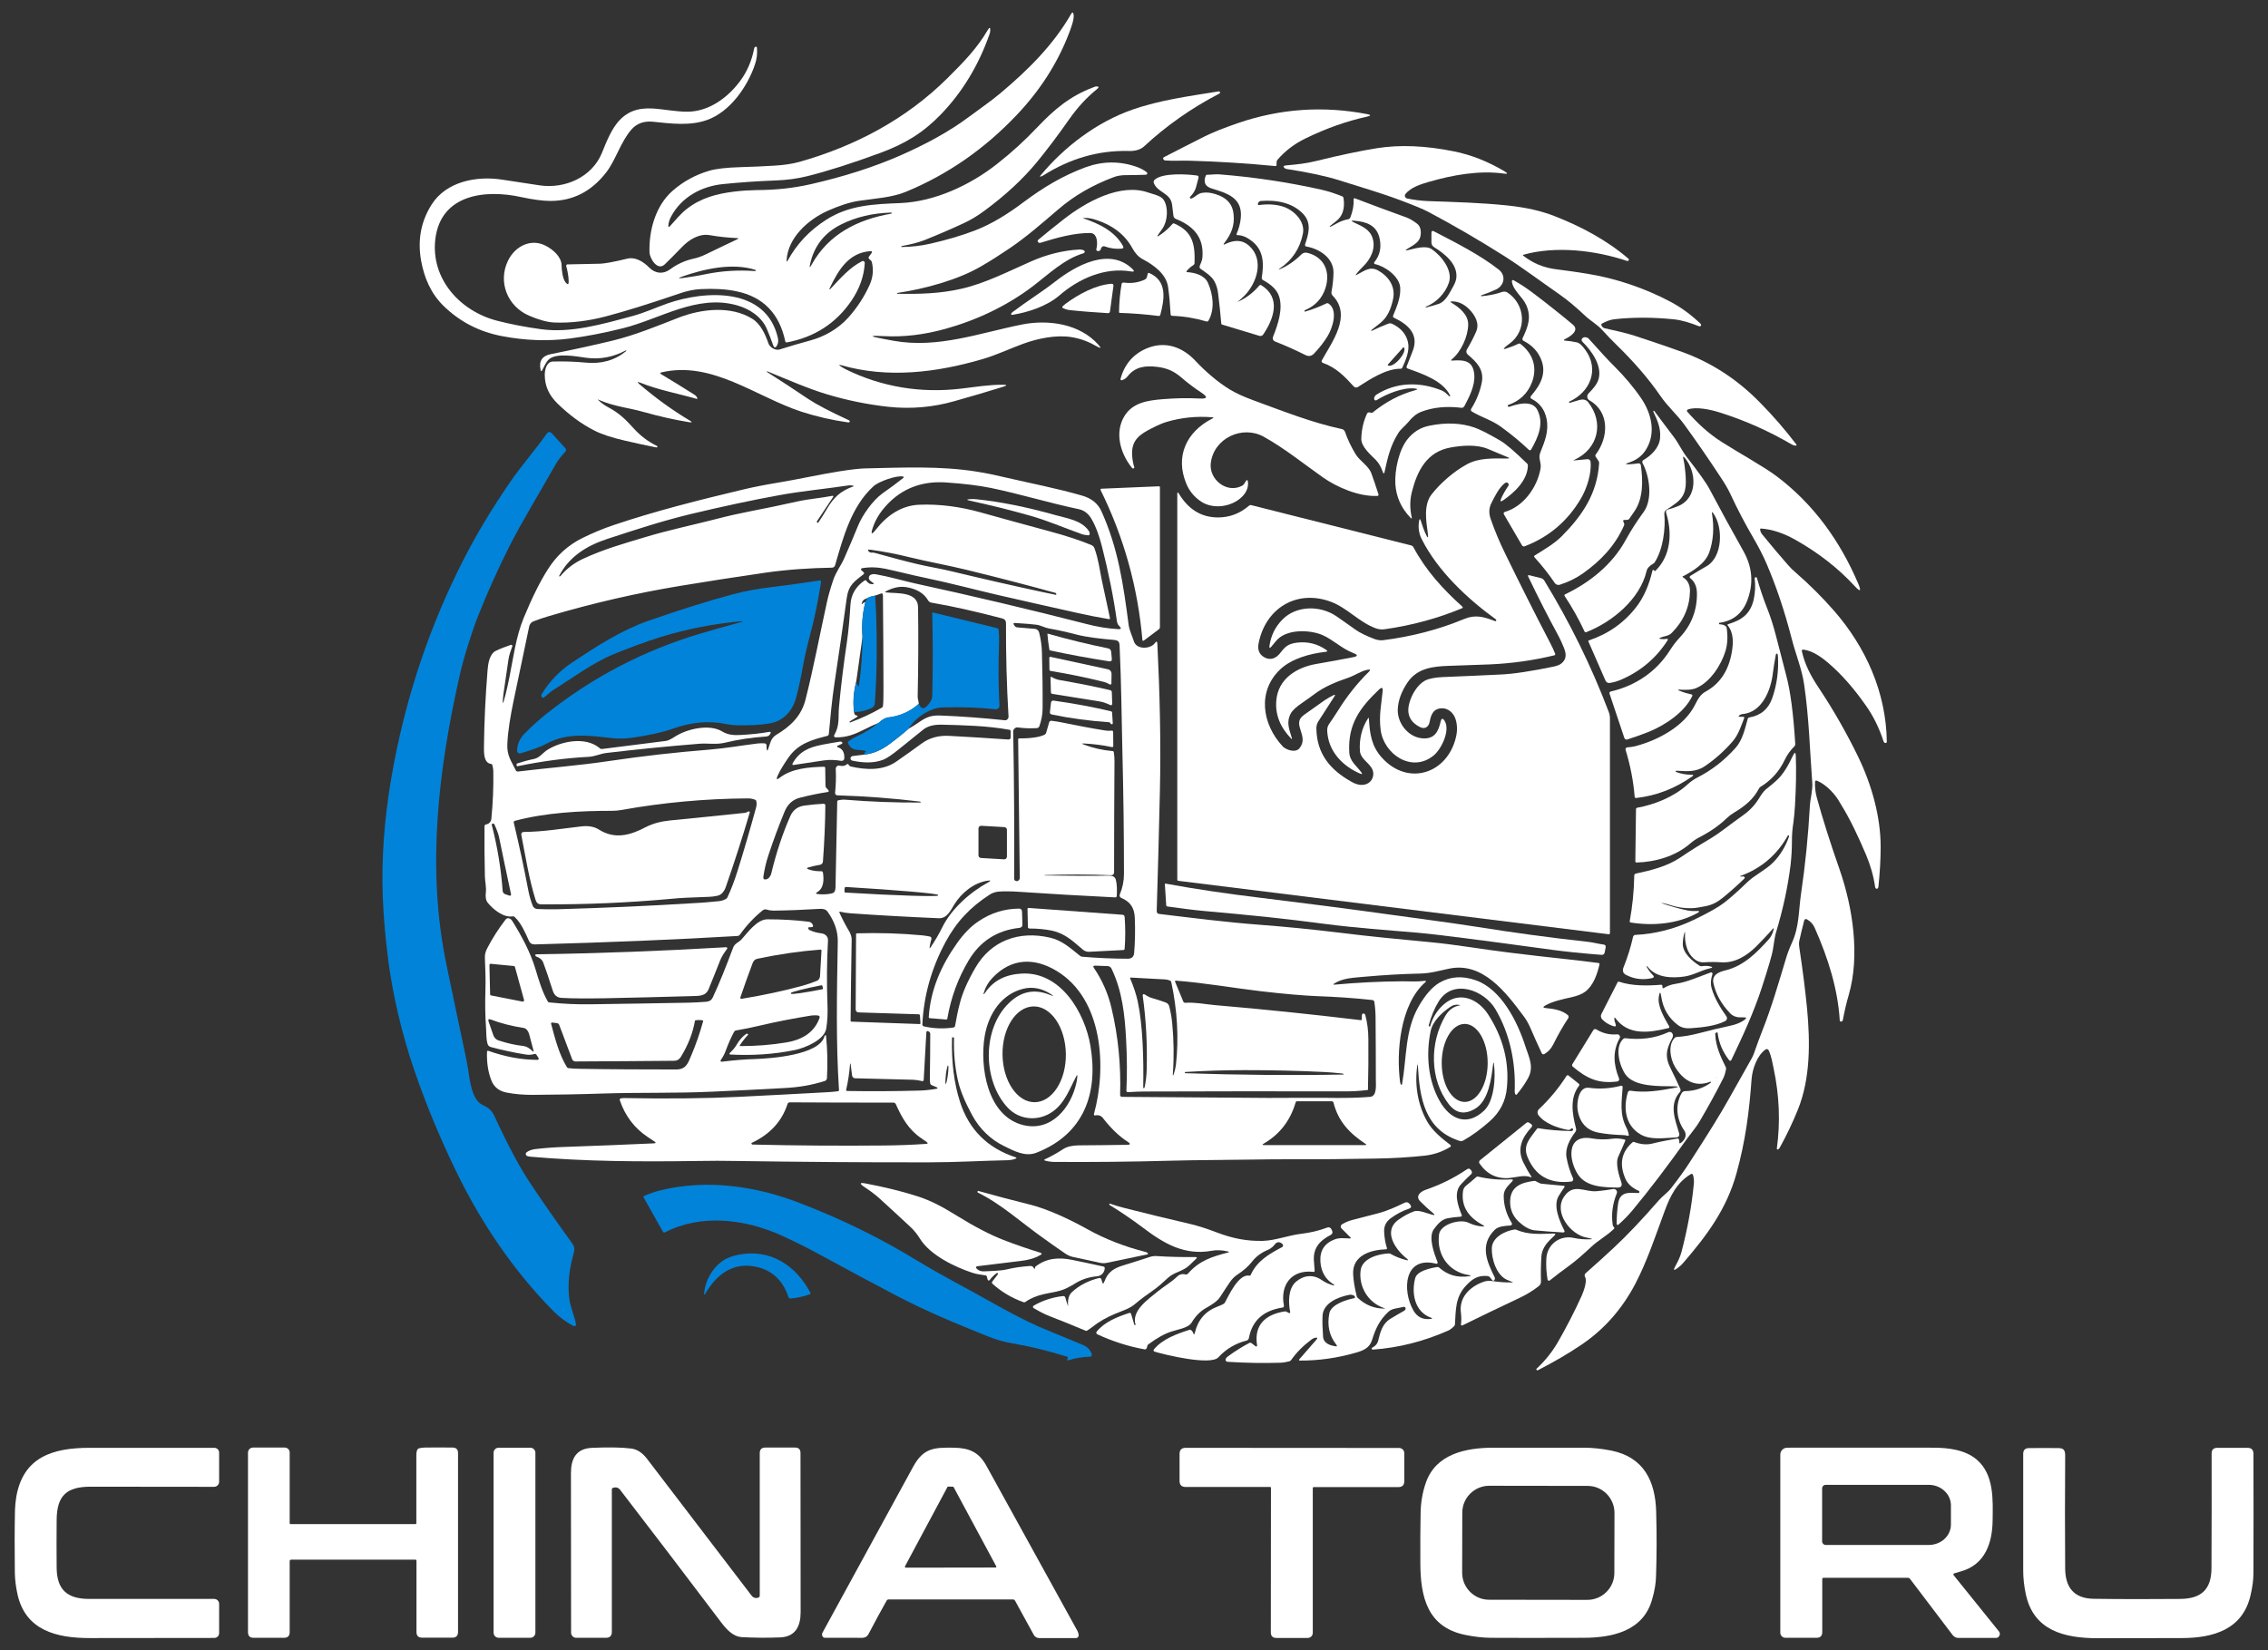 <?xml version="1.0" encoding="utf-8"?>
<!-- Generator: Adobe Illustrator 28.0.0, SVG Export Plug-In . SVG Version: 6.00 Build 0)  -->
<svg version="1.1" xmlns="http://www.w3.org/2000/svg" xmlns:xlink="http://www.w3.org/1999/xlink" x="0px" y="0px"
	 viewBox="0 0 1697.4 1235.3" style="enable-background:new 0 0 1697.4 1235.3;" xml:space="preserve">
<rect x="0" y="0" width="1697.4" height="1235.3" fill="#333333" stroke="none"/>
<style type="text/css">
	.st0{fill:#FFFFFF;}
	.st1{fill:#0183D9;}
</style>

<g id="Слой_2">
	<g>
		<path class="st0" d="M447.7,299.4c2.2,2.1,4.7,4,7.6,5.5c8,4.2,13.1,9.2,19.1,15.9c4.9,5.4,10.7,9.8,17.3,13
			c0.3,0.2,0.4,0.4,0.3,0.7c-0.1,0.3-0.5,0.4-0.8,0.4c-7.6-1.5-15.5-3.2-23.6-5.1c-9.9-2.3-17.5-4.8-22.9-7.6
			c-9.6-4.9-18.8-11.7-27.5-20.2c-6.1-6-9.5-12.8-9.5-21.5c0-3.8,1.4-9.8,6.1-9.9c8.1-0.2,16.2,0,24.3,0.8c12,1.2,22.1-1.7,30.5-8.6
			c0.1-0.1,0.1-0.2,0.1-0.4v0c-0.1-0.2-0.3-0.2-0.4-0.1c-9.3,5-19.2,6.9-29.6,5.5c-7.3-1-22-3.9-27.8,1.1c-2.3,2-3.7,5.6-5.1,8.2
			c-0.6,1-1,1-1.2-0.2c-1.4-6.6,1.1-10.5,7.5-11.8c17.5-3.5,33-6.9,46.6-10.2c16.7-4.1,32.7-10.7,49.1-17.1
			c17.2-6.7,39.3-9.1,55.2,0.8c6.2,3.8,9.7,11.5,12.1,18.4c1.1,3.2,5.4,5.5,8.3,4.6c7.5-2.4,15.1-4.6,22.8-6.7
			c10.7-2.9,20.8-8.5,28.7-17.2c6.7-7.5,12-15.7,16-24.6c2.4-5.4,3-11.1,1.6-16.9c-0.1-0.4-0.3-0.8-0.6-1.1l-1.4-1.3
			c-0.6-0.5-0.6-1.1-0.1-1.8l1.7-2.3c0.9-1.2,0.6-1.8-0.9-1.7c-16.1,1.2-23.7,14.2-29.9,27c-1,2-0.7,2.2,0.8,0.6
			c7.1-7.5,13.7-15.3,23.1-20.1c0.7-0.3,1.5-0.1,1.8,0.6c0.1,0.2,0.2,0.5,0.2,0.7c-0.5,9.7-3.8,19.2-10,28.3
			c-11.5,16.9-27.6,27.3-48.3,31.2c-0.6,0.1-1.1-0.3-1.2-0.8c-4.4-20.9-16.6-33.4-36.7-37.5c-7.5-1.6-16.4-2.1-26.6-1.6
			c-5,0.2-10.6,1.4-16.8,3.6c-22,7.5-40,13.1-54.1,16.8c-13.4,3.5-26.3,5.1-38.7,4.6c-5-0.2-11.3-1.9-18.8-5.1
			c-16.1-6.9-23.7-25.2-15.7-41.4c5.2-10.5,17-16.8,28.2-10.9c5.4,2.8,11.7,8.2,11.8,14.6c0,3.1,0.7,10,3,12.8
			c1.6,1.9,2.4,1.7,2.3-0.9c-0.1-3.8-0.8-7.5-1.8-11.3c-0.2-0.6,0.2-1.1,0.7-1.3c0.1,0,0.2,0,0.3,0c7.8-0.2,15.9-0.3,24.2-0.5
			c3.4-0.1,10.3-1.3,20.5-3.8c5.7-1.4,11.7,1.9,16.4,6.7c4.6,4.6,10.5,5.1,15.6,1.3c5.4-4,11.3-6.6,17.6-8c2.9-0.6,6-1.7,9.1-3.2
			c7.9-3.8,15.7-7.6,23.4-11.2c1.3-0.6,1.3-1-0.2-1c-6.7-0.3-13.5-1-20.4-2.2c-7.6-1.3-15.2,3.3-20.5,8.8c-4.5,4.7-8.8,9-13,13.1
			c-5.5,5.2-11.2-4.5-11.4-8.9c-0.6-16.5,4.6-35.2,17.4-46.3c7.8-6.8,16.9-11.8,27-14.8c5.3-1.6,13.3-2.5,24.1-2.8
			c8.3-0.2,16.5-0.6,24.8-1.1c7.4-0.4,13.7-1.4,18.8-2.8c41.9-11.8,80.1-32.1,111-62.8c11.9-11.9,21.8-21.8,30.1-36
			c1.3-2.2,1.9-2,1.8,0.5c0,0.9-0.2,1.9-0.6,2.9c-8.3,23.5-20.5,43.5-36.6,60.1c-13.4,13.8-26.8,21.8-44.9,28.5
			c-21.2,7.8-39.3,13.6-54.5,17.4c-7.5,1.9-15.6,3-24.2,3.3c-13.5,0.5-26.5,1.4-39.2,2.7c-16.1,1.6-31,9.7-38.8,24.2
			c-1.2,2.2-1.9,4.4-2.1,6.6c-0.1,1.5,0.3,1.7,1.3,0.6c4.1-4.6,8.1-9.4,12.6-12.9c10.6-8.2,22.4-11.3,35.6-12.9
			c5.6-0.7,11-1,16.2-1.1c15.1-0.1,27.4-1.4,40.8-4.4c25-5.7,47.5-12.9,67.5-21.7c17.9-7.9,35.6-17.2,51.5-29.1
			c7.6-5.7,15.3-10.9,22.5-16.9c20.9-17.5,40.2-36.6,53.4-59.7c0.9-1.6,1.5-1.5,1.9,0.3c0.6,3.8-2.3,11.1-3.8,15
			c-8.5,21.9-21.5,42.1-38.9,60.4c-24,25.3-51.6,44.5-82.9,57.4c-10.5,4.3-23.3,5-34.8,6.7c-7,1-14.9,3.6-23.9,7.6
			c-14.7,6.7-29.5,20.1-30.5,36.8c-0.1,1.4,0.2,1.4,0.9,0.2c6.7-12.2,16.2-22.4,28.6-30.3c17.1-11.1,35.8-11.8,55.9-12.6
			c25.2-1.1,51.7-13.2,72-29.2c11-8.6,21-17.8,30.1-27.4c12.8-13.5,24.6-23.5,42.2-30.1c1-0.4,1.6-0.6,1.7-0.6
			c2.4-0.1,2.7,0.6,0.8,2.1c-8.1,6.6-14.5,13.7-20.8,22.6c-8.8,12.6-16.9,23.2-24.2,32.1c-10.5,12.7-23.5,24.7-38.8,36
			c-5.4,4-10.6,7.2-15.7,9.5c-9.4,4.4-19.2,8.6-29.4,12.7c-4.6,1.8-10.4,3.3-17.3,4.5c-0.1,0-0.1,0.1-0.1,0.1l0,0.4
			c0,0.2,0.1,0.2,0.3,0.2c7.3-0.1,14.4-0.9,21.4-2.5c12.7-2.9,23.8-6.2,33.4-9.9c12.8-4.9,25.1-12.7,36.5-21.3
			c14.9-11.1,29.1-19.6,46-25.9c12.8-4.7,25.6-4.9,38.5-0.4c2.8,1,5.3,2.3,7.5,4c0.4,0.3,0.6,0.9,0.3,1.4c-0.2,0.3-0.5,0.4-0.9,0.5
			c-5,0.2-10.2,0.3-15.5,0.3c-2.6,0-6.1,0.5-8.6,1.5c-15.3,5.8-29.1,13.4-41.8,24.4c-11.6,9.9-23.2,20.1-35.7,28.6
			c-7.7,5.2-14.7,9.7-21.3,13.5c-17.4,10.3-42.3,17.1-63.2,20.2c-0.1,0-0.2,0.2-0.2,0.3c0,0,0,0,0,0c0.1,0.2,0.2,0.3,0.3,0.3
			c0,0,0.1,0,0.1,0c16.3,0.3,32.1-0.1,48-3.8c17.6-4,35.1-13,51.9-20.4c11.8-5.2,23.7-8.2,35.8-8.9c1.3-0.1,2.6,0.1,3.7,0.6
			c0.6,0.2,0.9,0.9,0.6,1.5c-0.1,0.3-0.4,0.6-0.8,0.7c-14.2,4.1-26.3,15.8-37.7,24.5c-19.7,15-42.6,25.7-65.8,32.1
			c-15.9,4.4-31.2,6.2-45.8,5.4c-11.2-0.6-11.3,0.1-0.3,2.1c2.3,0.4,4.8,0.9,7.6,1.4c33.2,5.9,63.9-5.8,96-12.2
			c19.7-3.9,43.2-0.6,57.2,15.2c2.2,2.5,1.9,2.9-1,1.3c-6.1-3.5-11.8-5.8-18.9-7c-11.7-2-25.7,1-36.4,4.9
			c-10.1,3.7-19.9,8.4-30.1,11.4c-35,10.3-71.4,14.6-106,4.7c-2-0.6-2.1-0.3-0.4,0.9c1.2,0.8,2.5,1.5,3.8,2.2
			c26.8,13.2,56.3,18,86.2,14.4c10.1-1.2,21-3,31.3-2.9c3.3,0,3.3,0.5,0.2,1.5c-11.2,3.5-23.4,7.1-36.6,10.8
			c-16.2,4.6-32.6,6-49.4,4.2c-15.4-1.7-30.7-4.8-45.7-9.3c-14.1-4.2-29.8-11.1-44.7-17.2c-0.2-0.1-0.4-0.1-0.4,0.1
			c0,0,0,0.1-0.1,0.1c0,0.1,0,0.2,0.1,0.2c10.4,6.6,20.8,13.4,31,20.3c6,4,16.1,9.3,30.4,15.9c0.3,0.2,0.5,0.4,0.6,0.8
			c0,0.2-0.1,0.3-0.2,0.5c-0.2,0.2-0.5,0.3-0.9,0.3c-12.2-1.7-23.8-4.4-35-8c-34.2-11.2-66.9-38.3-104.7-29.5
			c-1.4,0.3-1.4,0.8-0.2,1.5c8.7,5.2,16.9,10.3,24.8,15.3c0.9,0.6,1.6,1.3,2,2.3c0.3,0.6,0.1,0.9-0.6,0.7c-14-4-28.1-6.5-41.9-12
			c-2.4-0.9-2.6-0.6-0.7,1.1c12.4,10.6,24.9,19.6,37.5,27.1c2.2,1.3,2,1.7-0.5,1.3c-11.5-1.9-22.8-4.5-33.8-7.6
			c-11.1-3.2-22-4-33.6-9.1C447.3,298.8,447.2,298.9,447.7,299.4z M667.3,159.7l0-0.4c0-0.1-0.1-0.2-0.2-0.2
			c-14.1,0.4-26.7,3.4-37.8,9c-12.3,6.2-20,16-23,29.5c-0.6,2.9-0.3,3.1,1.2,0.4c12.6-22.8,34.6-33.8,59.7-38.1
			C667.3,159.9,667.3,159.8,667.3,159.7z M510.6,207c-3.3,1.2-3.2,1.5,0.3,1.1c5.3-0.7,11.1-1.6,17.3-2.9
			c12.4-2.5,24.3-3.2,36.9-2.3c0.3,0,0.5-0.1,0.5-0.4c0-0.2-0.1-0.4-0.3-0.5C548.2,196.5,527.2,201.2,510.6,207z"/>
		<path class="st0" d="M566.5,35.7c0.4,4.4-0.1,8.6-1.5,12.6c-5.6,16.7-18.7,35.4-35.8,41.5c-12.9,4.6-27,2.7-40.7,1.3
			c-6.6-0.6-11.9,1.3-15.8,5.7c-8.3,9.5-11.7,22.7-18.9,32.1c-11,14.3-24.9,21.5-41.8,21.5c-5.8,0-13.1-1-22-2.9
			c-26.4-5.8-60.1-2.4-64.2,31.5c-3.5,29.7,18.5,54,46.4,61.1c10.1,2.6,21,4.7,32.7,6.3c22.3,3.1,46.1-3.8,68.3-9.8
			c9-2.4,17.7-6.4,26.4-9.5c28.4-9.8,73.8-12.4,82.6,25.9c0.4,1.9,0.3,3.7-0.5,5.2c-1.2,2.5-2.3,2.5-3.2-0.2
			c-1.4-3.9-2.8-7.7-4.4-11.4c-3.8-9.3-12.9-15.4-22.6-18.1c-29.9-8.4-57.3,10.2-85.3,17.2c-14.4,3.6-27.7,6.1-39.8,7.7
			c-16.4,2.1-33.3,1.5-50.6-1.8c-17-3.2-31.6-10.7-43.8-22.6c-9.4-9.2-14.4-20.7-16.8-33.7c-2.8-15.5-0.2-29.6,7.9-42.3
			c10.9-17.1,33.4-21.6,53-18.5c9.3,1.4,18.5,2.8,27.6,4.2c19.1,2.9,39.4-6.1,46.8-24.3c7.4-18.4,14.1-34.6,37.9-33.2
			c8.5,0.5,17.2,2.4,25.9,2.4c16,0,30.2-10.3,39.5-22.8c5.3-7.1,8.8-15.2,10.6-24.4c0.2-1.1,0.8-1.6,1.8-1.4
			C566.3,35.3,566.5,35.5,566.5,35.7z"/>
		<path class="st0" d="M780.8,131.3c-0.5,0.3-1.1,0.6-1.7,0.8c-0.8,0.2-1,0-0.4-0.7c17.8-21.5,42.2-40.1,69-49.4
			c20.7-7.2,42.8-10.1,64.4-13.6c0.4-0.1,0.7,0.1,0.9,0.5c0.2,0.5,0.1,0.8-0.3,1.1c-21.1,10.9-39.9,24.2-56.5,39.6
			c-3,2.8-7.7,3.6-11.7,3.4C822.1,112.5,800.9,118.6,780.8,131.3z"/>
		<path class="st0" d="M955.4,121.5l0,1.9c0,0.6-0.3,0.9-1,0.9c-20.8-2-42.1-3.4-63.9-4c-6.2-0.2-12.4,0.3-18.5-0.2
			c-0.6-0.1-1.2-0.5-1.4-1.1c-0.2-0.6,0-1.1,0.6-1.4c10.7-5.5,20.8-10.7,30.4-15.5c6-3,14.3-6.3,25-10c31.6-10.8,63.8-13,96.5-6.7
			c3.1,0.6,3.1,1.2,0,1.9c-15.4,3.4-30.6,8.8-45.8,16.2c-8.5,4.1-15.6,9.5-21.3,16.2C955.7,120.1,955.4,120.8,955.4,121.5z"/>
		<path class="st0" d="M1359.7,584.3c-0.5-0.2-1,0-1.2,0.5c0,0.1-0.1,0.2-0.1,0.3c-0.2,4.2,0.3,8.1,1.3,11.8c4.4,16,10.1,34,17.1,54
			c9.8,28.3,15.4,64.2,6.8,93.9c-1.8,6.1-3.2,12.4-4.4,18.7c-0.1,0.6-0.5,1-1.1,1.1c-0.7,0.2-1.1-0.1-1.2-0.8
			c-1.4-23.2-8.6-46.5-18.8-69.4c-1.2-2.7-3.1-4.8-5.8-6.3c-0.7-0.4-1.5-0.1-1.9,0.5c-0.1,0.1-0.1,0.2-0.1,0.3
			c-1.3,5.1-2.5,10-3.6,14.9c-0.5,2.1-0.3,3.8,0,5.9c2.5,16.6,4.4,31.6,5.7,44.9c2.4,25.5,2.6,52.7-6.9,76.1
			c-3.8,9.4-8.3,18.9-13.5,28.3c-0.3,0.5-0.7,1-1.2,1.3c-0.3,0.2-0.7,0.1-0.9-0.2c-0.1-0.1-0.1-0.3-0.1-0.4
			c2.7-19.7,1.9-39.7-2.4-60c-1-4.7-1.6-9-3.7-13.5c-0.4-0.8-1.3-1.2-2.1-0.8c-0.1,0-0.2,0.1-0.2,0.1c-6.4,4.5-9.9,14.6-10.5,22.2
			c-1.8,24.9-4.6,46.3-11.2,70.2c-7.3,26.7-22,46.6-39.9,67.3c-1.5,1.8-3.2,3.2-4.9,4.4c-2.2,1.5-2.6,1.1-1.4-1.2
			c2-3.7,4-7.5,5-11.5c4.5-17.3,7.6-34.2,9.2-50.9c0.2-2.3,0-4.5-0.7-6.7c-0.2-0.5-0.7-0.8-1.3-0.6c-0.1,0-0.1,0-0.2,0.1
			c-10.4,6.1-15.5,16.4-19.6,27.5c-6.8,18.4-13.1,37.6-22.1,54.8c-9.9,18.8-23.3,34-40.2,45.4c-9.7,6.6-20.6,12.9-32.4,19
			c-0.3,0.1-0.6,0.2-0.9,0.1c-0.3-0.1-0.6-0.5-0.5-0.8c0-0.1,0.1-0.2,0.2-0.3c6.4-6,11.8-12.7,16.1-20.2c6.3-11,12.2-22.4,17.6-34.3
			c1.4-3.1,4.4-11.2,2.6-14.1c-0.6-0.9-0.4-2.2,0.4-2.9c7.6-6.7,14.6-13,21-19c9.9-9.2,21.2-21.1,33.8-35.6c2.9-3.3,6.7-5.8,9.3-9.2
			c5.3-6.8,9.8-13,13.4-18.6c13.6-21,23.7-37.2,30-48.6c4.5-8.1,10-17.8,16.5-29.3c0.9-1.5,1.6-3.1,2.1-4.6c2-5.7,4-11.2,6-16.3
			c7-17.6,12.4-36.2,17.7-53.9c1.2-4.1,2.8-8.3,4.8-12.7c5.3-11.7,4.8-23.8,6.6-36.1c3.2-21.7,5.4-43.5,6.6-65.5
			c0.3-5.9,2.3-12.4,1.8-17.9c-1.8-24.3-2.4-48.6-6.1-73.6c-1.7-11.5-6.4-22.7-9.3-34.2c-5.4-20.9-11.7-39.5-18.8-56
			c-2.6-6.1-6-12.6-10-19.5c-5.9-10.1-11.6-20.9-17-32.5c-1.7-3.7-4.1-7.8-7.1-12.3c-9.4-14.3-18.5-27.5-27.3-39.6
			c-5.4-7.5-12.7-13.8-18.2-21.9c-9-13.1-20.4-26-32.6-37.9c-3.3-3.2-6.9-6.9-10.8-11.2c-3.7-4.1-8.5-6.7-12.6-10.5
			c-7-6.6-13.5-12.1-19.6-16.3c-13.8-9.6-28.1-20.3-41.3-28.7c-18.7-11.8-37.4-22.7-56.2-32.7c-3.9-2.1-10.9-5-21-8.8
			c-15.2-5.7-30.8-10.2-45.6-14.9c-10.4-3.3-23.5-6.1-39.2-8.5c-1-0.1-1.5-0.3-1.8-0.5c-1.8-1.3-1.5-2.1,0.7-2.3
			c7.8-0.7,15-1.4,22.5-3.3c17.9-4.4,33-7.6,45.6-9.6c17.2-2.7,36.4-1.9,57.6,2.4c12.9,2.6,25.5,7.6,37.8,14.9
			c2.7,1.6,2.5,2.2-0.6,1.7c-18.2-2.5-38.2,1-56.3,6.3c-6,1.7-13.2,4.1-17.2,8.9c-0.8,0.9-0.6,2.3,0.3,3c0.3,0.2,0.6,0.4,1,0.5
			c5.1,1,10.3,1.7,15.5,1.9c19.8,0.7,39.7,1.2,59.6,3.3c13.4,1.4,25.1,4,35,7.9c19.8,7.7,39.2,18,55.4,31.9c0.4,0.3,0.5,0.9,0.2,1.3
			c-0.3,0.4-0.7,0.6-1.2,0.4c-23.6-7.9-53.3-11.5-77.7-4.6c-0.2,0.1-0.3,0.3-0.2,0.4c0,0.1,0.1,0.1,0.1,0.2
			c7.7,5.9,15.3,9.1,25.2,10.3c7.4,0.9,14.9,2,22.4,3.2c21.8,3.5,43.6,10.9,62.8,21.1c7.9,4.2,15.4,9.7,22.5,16.5
			c0.3,0.3,0.4,0.8,0.2,1.3c-0.3,0.6-0.9,0.7-1.7,0.4c-6.1-2.4-12.2-4.4-18.5-5.1c-15.9-1.6-30.6-1.6-44.3-0.1
			c-3.1,0.3-6.3,1.5-9.6,3.3c-0.5,0.3-0.6,0.7-0.4,1.2c0.5,1.3,1.3,2,2.5,2.3c7.6,1.7,15.2,3.3,22.7,5.7c15.5,5.1,27.5,9.2,36,12.3
			c21.4,7.9,40.5,20.3,57.2,37.3c9.9,10,19.1,20.6,27.6,31.8c0.2,0.2,0.1,0.5-0.1,0.6c-0.1,0.1-0.2,0.1-0.3,0.1
			c-1,0.1-2-0.2-2.9-0.7c-17.4-10.2-35.6-18.3-54.6-24.2c-6.3-2-17.2-4.4-23.4-2.1c-0.6,0.2-0.8,0.8-0.6,1.4c0,0.1,0.1,0.2,0.2,0.3
			c7.6,8.5,15.5,16.1,25.6,22.5c7.2,4.5,14.1,8.7,20.6,12.5c9.5,5.7,16.3,10,20.3,13c27.9,20.9,47.8,48.7,61.4,80.6
			c2.5,5.9,1.6,6.5-2.7,1.8c-12.3-13.3-27-24.8-44.2-34.5c-9-5.1-17.6-7.9-25.8-8.5c-0.5,0-0.8,0.2-0.7,0.7c0.1,1.3,0.6,2.5,1.4,3.5
			c6.5,8,12.9,15.6,19.2,22.8c1.9,2.2,4,4.3,6.3,6.2c10.1,8.8,19.5,18.2,28.3,28.2c23.9,27.4,39.1,61.2,39.6,98.1
			c0,0.7-0.4,1.1-1.1,1c-0.6-0.1-1-0.4-1.3-1.1c-3.3-10.1-7.7-19.1-13.4-27.1c-9.1-13-18.4-23.5-27.9-31.6
			c-5.5-4.7-11.9-9.2-18.8-10.1c-0.5-0.1-1,0.3-1.1,0.8c0,0.1,0,0.2,0,0.3c2.2,10,6.6,18.5,12.7,27.6c11.1,16.7,20.9,33.9,29.5,51.6
			c10.1,20.9,16.8,44.8,16.8,67.4c0,9.4-0.6,19.4-1.7,30c-0.1,0.5-0.3,0.9-0.7,1.2c-0.2,0.2-0.5,0.2-0.8,0.1
			c-0.5-0.2-0.8-0.6-0.9-1.1c-1.2-8.3-3.5-16.4-6.8-24.2c-5.4-12.7-11.8-26.7-19.3-38.6C1373.9,594.9,1367.1,587.3,1359.7,584.3z"/>
		<path class="st0" d="M927,225.6c5.8-2.6,11-6.6,15.5-11.9c0.4-0.4,1-0.5,1.5-0.2c15.1,9.4,9.2,25.3,1.4,36.9
			c-0.6,0.9-1.8,1.3-2.8,1l-27.8-8.4c-0.5-0.1-0.8-0.5-0.8-1c-0.6-7.3-1.4-14.6-2.3-22c-0.4-3.7-1.4-6.8-2.8-9.4
			c-2.2-4-6.6-6.7-10.4-9.4c-0.7-0.5-0.9-1.4-0.6-2.2c0.8-2,1.8-4,2-6.2c1.3-15.4-6.9-23.7-20-29c-0.9-0.4-1.6-1.3-1.7-2.3
			c-0.3-2.8-0.6-5.6-1-8.4c-1.3-8.8-10.5-8.7-13.6-15.9c-0.4-0.9-0.2-2,0.6-2.7c5.9-5.3,24.5-4.2,31.8-3.1c0.7,0.1,1.1,0.7,1,1.4
			c0,0.1,0,0.1,0,0.2c-1.7,5.7-1.5,9.5-6.2,14.2c-0.4,0.4-0.4,0.8,0,1.2c0.2,0.3,0.6,0.3,1.1,0.1c2.6-1,4.5-3.6,7.5-4.1
			c3.2-0.6,6.7-0.3,10.6,1c7.4,2.3,12.4,6.8,13.2,14.8c1,8.7-1.8,15.1-6.9,21.7c-0.9,1.2-0.7,1.5,0.7,0.8c7.1-3.5,13-3.1,17.8,1.2
			c11.6,10.4,6,28-3.7,37.7c-1.2,1.2-2.6,2.4-4,3.6C925.7,226,925.8,226.1,927,225.6z"/>
		<path class="st0" d="M958.1,201.4c5.6-2.4,10.8-6,15.7-10.8c1.4-1.4,2.9-1.8,4.9-1.3c12.3,3.2,17.1,13.9,13.4,26
			c-2.5,8-7.6,13.6-15.5,16.9c-0.3,0.1-0.3,0.3-0.3,0.6l0.1,0.4c0,0.1,0.1,0.1,0.1,0.1c5.6-1.6,11-3.7,16.2-6.2
			c0.5-0.3,1.1-0.2,1.6,0.1c7.4,4.9,3,18.5-0.9,24.7c-2.6,4.2-5.9,8.5-9.9,12.7c-1.9,2-4.1,2.4-6.6,1.1c-7.8-3.9-15.2-7.2-22.2-9.9
			c-2-0.8-2.6-2.1-1.8-4.1c3.6-9,7.4-20.5,4.4-29.8c-1.8-5.7-7-9.5-12.1-12.3c-0.6-0.3-1-1-0.9-1.8c1.6-9.8,1.7-19.8-6.7-26.8
			c-3.3-2.7-7.2-5-11.5-5c-0.4,0-0.7-0.3-0.7-0.7c0-0.1,0-0.2,0.1-0.3c1.7-3.9,2.7-7.8,3.1-11.6c1.6-15.4-10.1-18.7-21.7-22.3
			c-4.9-1.5-6.4-4.6-4.6-9.4c0.2-0.6,0.7-0.9,1.3-0.9c2.9,0,6.1-0.5,8.9-0.3c25.2,2,50.3,5.7,75.3,11.2c5.5,1.2,11.1,3,16.8,5.3
			c0.5,0.2,0.8,0.6,0.9,1.2c1.2,7.9-0.7,13.7-5.7,17.5c-6.7,5-6.3,5.5,0.9,1.4c2.4-1.4,5.2-2.4,8.3-3c0.7-0.1,1.3-0.6,1.6-1.3
			c1.8-4.6,2.7-9.1,2.5-13.8c0-0.3,0.2-0.6,0.6-0.6c0.1,0,0.2,0,0.2,0c13,4.9,25.9,9.8,38.8,14.4c2.2,0.8,4.8,2.3,7.7,4.5
			c1.8,1.3,2.7,3.2,2.9,5.6c0.6,7.8-4.1,9.7-9.9,13.3c-1.9,1.2-1.8,1.5,0.4,1c5-1.1,13.1-3.8,17.7-0.7c7,4.7,16,15.7,12.9,25
			c-2.7,8.1-9.3,14.9-17.3,18.1c-0.1,0-0.2,0.1-0.1,0.3v0c0,0.2,0.2,0.2,0.4,0.2c3.4-0.8,6.6-1.7,9.5-2.7c5.1-1.8,7.9-8.1,10.6-12.8
			c1.6-2.8,2.4-5.2,2.5-7.3c0.6-9.9-8.7-17.3-16.7-22.3c-1.4-0.9-2-2.1-2-3.7c0-2.3,0-4.6,0-6.9c0-1.5,0.7-1.9,2-1.2
			c17.1,8.9,34.2,17.5,48.4,28.6c5.6,4.4,4.2,12-2.1,14.9c-3.5,1.6-7.2,3.1-11.1,4.4c-0.1,0-0.2,0.1-0.1,0.2c0,0.1,0.1,0.2,0.1,0.3
			c0.1,0.1,0.2,0.1,0.4,0.1c5.5-0.5,10.6-1.5,15.4-3.2c1.3-0.4,2.7-0.3,3.8,0.4c13.6,8.8,15.1,28.7,1.4,38.5c-1,0.7-2,1.5-2.9,2.3
			c-1.7,1.5-1.5,1.9,0.6,1.2c3.1-1,6.1-2.1,9.2-3.6c0.5-0.3,1.1-0.2,1.6,0.2c9.2,7.1,12.9,17.5,8.4,29c-3.2,8.1-9.1,13.7-17.8,16.7
			c-0.2,0.1-0.3,0.2-0.2,0.4c0,0,0,0,0,0l0.1,0.4c0.2,0.4,0.6,0.6,1,0.5c11.2-4,18.3-3.2,21.1,2.4c5.2,10.2,0.4,20.7-4.7,29.6
			c-0.3,0.5-0.9,0.7-1.4,0.4c-0.1,0-0.1-0.1-0.2-0.1c-6.3-6-13.3-11.8-20.9-17.3c-6.8-5-14.6-7.1-21.9-11.5
			c-0.6-0.4-0.9-1.2-0.5-1.9c0,0,0,0,0,0c3.9-6.2,6.6-12.8,8-19.9c1.8-9.7-4-15.3-10.6-20.9c-1-0.9-1.3-2.4-0.6-3.6
			c2.7-4.6,5.1-9.1,7-13.6c2.6-6-0.8-12-5-16.4c-4-4.1-8.4-6.2-13.2-6.1c-1.3,0-1.3,0.4-0.3,1c6.2,3.7,12.7,9.1,12.5,16.5
			c-0.2,8.8-5.2,20.1-12.3,25.9c-0.8,0.6-0.7,0.9,0.3,0.9c9.2-0.7,15.9,0.1,16.6,10.9c0.5,7.8-3.7,16.2-7.4,23.1
			c-0.5,1-1.4,1.5-2.6,1.3c-10.7-1.3-20.6-0.4-29.4,2.9c-4.1,1.5-7.3,4.4-10,7.8c-2.4,2.9-5.4,5-7.4,8.1
			c-6.2,9.7-8.1,18.9-10.5,29.8c0,0.3-0.3,0.5-0.6,0.4c-0.2,0-0.3-0.2-0.4-0.4c-1.4-4.1-3.2-7.3-5.4-9.5c-3.9-3.9-11.1-10-10.9-16
			c0.2-7,1.7-13.2,4.3-18.7c0.2-0.5,0.6-0.8,1.1-0.9c0.6-0.1,1.1,0,1.7,0.2c0.5,0.2,1,0.2,1.5-0.2c9.8-8,20.4-13.5,31.6-16.6
			c2.2-0.6,2.1-1-0.1-1.3c-9-1-21,4-28.6,8.7c-0.6,0.4-1.4,0.2-1.7-0.4c0-0.1-0.1-0.2-0.1-0.2c-0.3-0.8,0-1.8,0.9-2.9
			c0.2-0.2,0.4-0.4,0.7-0.6c15-9.5,32.4-9.8,49-3.1c2.2,0.9,3.7,2.6,5.4,4.2c0.2,0.2,0.5,0.2,0.7,0.1c0.1,0,0.1-0.1,0.1-0.1
			c0-0.1,0-0.2,0-0.4c-5.3-11.1-20.4-16.2-31.9-20.3c-0.6-0.2-0.9-0.9-0.7-1.4c0,0,0,0,0,0c1.6-4,3.2-8,4.7-12
			c4.7-12.5-4-19.8-14.2-24.6c-0.6-0.3-0.8-0.9-0.6-1.5c2.8-6.8,5.9-13.9,5.3-21.3c-0.7-8.2-11.5-15.8-18.8-17.3
			c-0.5-0.1-0.8-0.6-0.7-1.1c0-0.1,0.1-0.3,0.2-0.4c4.1-5,5.4-11,3.9-17.8c-2.2-9.9-9.9-12.4-18.8-13.2c-2.6-0.3-2.7,0.2-0.4,1.3
			c5.7,2.7,11.8,5,13.9,11.6c2.6,7.7-1.3,15.8-6.9,21.2c-2,1.9-3.7,3.9-5.3,5.9c-0.6,0.8-0.4,1,0.4,0.5c5.3-2.6,9.7-6.8,16.1-3.2
			c8,4.6,13.2,12.2,11,21.8c-1.6,6.9-3.9,13-9.5,17.5c-2.3,1.9-4.6,3.6-6.7,5.3c-0.2,0.1-0.2,0.3,0,0.4c0.1,0.1,0.2,0.1,0.4,0.1
			c3.9-1.9,8-3.7,12.2-5.3c1.1-0.4,2.1-0.4,3.1,0.1c6.4,3.1,10.3,7.6,11.7,13.5c1.5,6.4-1.5,13.5-4.2,19.3c-0.2,0.5-0.7,0.8-1.3,0.8
			c-11-0.1-23.2,8.1-32,13.7c-1,0.6-2.2,0.4-3-0.4c-6.9-7.6-13.2-14.2-23.2-17.7c-0.7-0.2-1-1-0.8-1.7c0-0.1,0.1-0.1,0.1-0.2
			c7.5-13.7,22.7-33.4,8.1-48.4c-0.8-0.8-1.1-1.9-0.9-2.9c0.9-4.8,1.4-9.5,1.5-14.2c0.2-11-10.4-18-20.4-19.7
			c-0.6-0.1-1-0.7-0.9-1.3c0-0.1,0-0.1,0-0.2c2.7-8,5.1-16-1.4-22.9c-8-8.4-19.8-10.6-31.6-9.7c-1,0.1-1.7,0.6-2.1,1.6l-0.2,0.7
			c-0.1,0.3,0.1,0.7,0.4,0.8c0.1,0,0.2,0,0.3,0c6.4-0.9,12.2-0.6,17.4,0.9c8.3,2.3,17.5,10.9,15.6,20.5c-2.2,11-7.9,19.7-17.1,25.9
			C956.7,201.8,956.8,202,958.1,201.4z M1050.3,259.9l-11.7,13.1c-0.1,0.1-0.1,0.2,0,0.3c0,0,0,0,0,0l0.1,0.1
			c1.4,1.3,5.2-0.6,8.4-4.2l0.3-0.4c3.2-3.6,4.6-7.5,3.2-8.8l-0.1-0.1C1050.5,259.8,1050.4,259.8,1050.3,259.9
			C1050.3,259.9,1050.3,259.9,1050.3,259.9z"/>
		<path class="st0" d="M811,163.5c11.6,3.9,23.6,9.7,29.6,20.9c0.3,0.6,0.1,1.3-0.5,1.6c-0.1,0.1-0.3,0.1-0.4,0.1
			c-4.4,0.4-8.7-0.1-13-1.7c-0.6-0.2-1.3-0.1-1.8,0.3c-0.5,0.4-0.8,0.9-1,1.6c-0.2,1-0.8,1.5-1.7,1.6l-0.5,0c-0.6,0.1-1.1-0.4-1.2-1
			c0-0.1,0-0.3,0-0.4c1.1-3.7,1.1-12.1-4.6-12.1c-12-0.1-25.2,3.6-37.1,7.3c-1,0.3-1.7,0-2.1-0.9c-0.2-0.4-0.1-0.9,0.2-1.2
			c6.5-5.4,12.8-10.5,19.1-15.4c16.3-12.8,42.5-27.6,63.6-20c3.3,1.2,9.3,2.2,11.3,5.4c3.7,5.8,3,15.8-0.9,21.5
			c-1,1.5-2.1,3-3.1,4.4c-1.1,1.5-0.9,1.8,0.7,0.8c3.8-2.5,7.1-5.4,9.9-8.7c0.4-0.4,0.8-0.5,1.3-0.3c14,5.9,15.7,16,15.2,29.7
			c0,0.6-0.3,1-0.8,1.4c-2,1.2-3.7,2.8-5.2,4.6c-0.1,0.2-0.1,0.4,0.1,0.6c0.1,0,0.1,0.1,0.2,0.1c6.1,0.3,13.2,2.3,15.8,8.1
			c3.8,8.7,5.2,19.6,0.4,28.1c-0.4,0.6-0.9,0.9-1.6,0.7c-8.5-2.5-17.1-3.9-25.5-4.2c-0.9,0-1.3-0.5-1.3-1.3
			c-0.4-7.3-1-14.1-1.9-20.3c-1.3-9.5-10.4-16.3-19-20.8c-3.2-1.6-5.9-4.9-7.6-8c-5.7-10.6-15.4-17.9-28.9-21.9
			c-2.8-0.8-5.3-1.1-7.5-0.9C810.3,163.1,810.3,163.3,811,163.5z"/>
		<path class="st0" d="M758.2,233.3c10.7-8.1,20.5-14,31.6-22.6c15-11.7,40.4-26.1,57.7-9.4c1.7,1.6,1.4,2.3-0.9,1.9
			c-19.9-3.4-39.4,5.5-53.7,17.9c-9.4,8.1-23.7,12.8-35.5,14.6c-0.3,0-0.6-0.2-0.7-0.5c0-0.1,0-0.3,0.1-0.4
			C757.1,234.2,757.6,233.7,758.2,233.3z"/>
		<path class="st0" d="M858.3,207.6l0.7-2.8c0.1-0.4,0.5-0.6,0.9-0.5c0,0,0.1,0,0.1,0c13.8,5.9,11.5,19.7,8.4,31.3
			c-0.1,0.6-0.7,1-1.3,0.9c-9.5-1.2-19.2-2-29.1-2.3c-0.3,0-0.5-0.2-0.5-0.5c0.1-7.2,0.7-14.1,1.9-21c0.1-0.8,0.8-1.3,1.6-1.2
			c5.8,0.8,11.2,0,16.1-2.4C857.7,208.7,858.1,208.2,858.3,207.6z"/>
		<path class="st0" d="M1178.4,344.6l9.7-0.9c1.2-0.1,2.2,0.8,2.3,1.9c0.9,8.6-2.8,20.1-7.2,27.5c-9.9,16.9-23.9,28.8-42.1,35.8
			c-0.7,0.3-1.6,0-2-0.7l-13.6-23.3c-0.3-0.5-0.1-1.2,0.4-1.6c0.1-0.1,0.2-0.1,0.3-0.1c13.9-4,24.4-18.4,26.8-32.7
			c0.7-4.4-2-7.5-0.2-11.8c3.3-8.4,6.5-15.7,4.7-25.1c-1.4-7-5.2-12-11.3-15.1c-0.7-0.3-0.9-1.1-0.6-1.8c0-0.1,0.1-0.2,0.2-0.3
			c7-8.1,12.2-17.1,7.3-28.1c-2.5-5.7-6.8-10.1-12.9-13.2c-0.7-0.4-1-1.2-0.7-1.9c4.1-8.7,6.8-15.6,2.8-24.8
			c-2.8-6.3-10.1-11.1-10.8-17.9c0-0.4,0.3-0.8,0.7-0.9c0.2,0,0.3,0,0.5,0.1c5,2.8,9.7,5.9,14.1,9.2c11.3,8.5,21.4,16.6,30.4,24.1
			c5.2,4.4-2.1,8.9-5.7,10.7c-1.6,0.8-1.5,1.2,0.3,1.3c2.4,0.2,5.1,0.6,8.1,1.2c2.9,0.6,5.1,3.7,6.8,6c10.4,14.6,3.3,31.4-12.2,38.4
			c-0.1,0-0.1,0.1-0.1,0.2l0,0.6c0,0.2,0.1,0.2,0.2,0.2c2.3-0.7,4.7-1.4,7.1-2.1c3-0.9,5.3-0.4,6.8,1.4c12.2,15.3,7.7,34.9-10,43.2
			C1177.3,344.5,1177.4,344.7,1178.4,344.6z"/>
		<path class="st0" d="M797.6,227.3c9.5-7,22.1-13.9,34-14.9c1.3-0.1,1.9,0.5,1.7,1.8l-2.6,19c-0.1,0.7-0.7,1.2-1.4,1.2
			c-9.8-0.6-19.4-1.3-28.8-2.3c-1.6-0.2-3.3-0.7-5-1.5c-0.4-0.2-0.6-0.7-0.4-1.1c0-0.1,0.1-0.2,0.2-0.2
			C796,228.6,796.8,227.9,797.6,227.3z"/>
		<path class="st0" d="M1219.2,346.2c-3.1,1-3,1.4,0.2,1.3c2.1-0.1,4.4-0.3,6.9-0.7c0.8-0.1,1.6,0.5,1.7,1.3
			c1.7,11.5,1.9,25.1-4.9,34.8c-1.3,1.8-2.5,3.7-3.8,5.5c-0.3,0.4-0.7,0.6-1.2,0.7l-2.5,0.1c-0.7,0-1,0.4-0.7,1.1l0.6,1.5
			c0.2,0.5,0.2,0.9,0,1.4c-6.7,15.3-17.5,26.5-30.7,35.9c-5.2,3.7-11,6.5-17.5,8.6c-1.3,0.4-2.8-0.1-3.6-1.2
			c-4.5-6.7-9.6-13.1-15.2-19.3c-0.5-0.6-0.5-1.1,0.2-1.5c6.9-4.3,14.5-8.7,20.1-14.3c15.5-15.6,26.6-32,28-54.7
			c0-0.6-0.1-1.1-0.4-1.6l-2.2-3.3c-0.3-0.5-0.3-1,0-1.5c9.8-12.9,10.6-32-4.7-40.7c-1.5-0.9-2-2.8-1.2-4.3c0.1-0.2,0.3-0.4,0.4-0.6
			c3-3.2,6.5-6.7,7.7-11c2.8-9.9-5.2-21.1-11.9-27.7c-1.1-1.1-1.1-2.1,0.1-3.1c0.7-0.6,1.8-0.7,3.2-0.2c0.4,0.1,0.8,0.4,1.1,0.7
			c8.7,9.7,15.2,16.8,19.7,21.2c7.2,7.2,14.1,15.3,19.8,23.7c7.5,11.1,11,25.4,3.9,37.5C1229.5,340.8,1225.1,344.3,1219.2,346.2z"/>
		<path class="st0" d="M907,312.3c-11.8-0.9-23.1,0.3-33.9,3.5c-2.8,0.8-6.5,2.4-11,4.7c-9.1,4.6-15.5,8.9-14.8,20.3
			c0.2,3.1,0.7,6.1,1.6,8.9c0.1,0.4-0.1,0.8-0.5,0.9c0,0-0.1,0-0.1,0c-0.4,0.1-0.8,0-1.1-0.4c-8.7-10.7-13.2-26.3-5.7-38.7
			c6.2-10.2,17.5-11.8,28.6-12.7c9.8-0.8,19.1-1,27.8-0.5c5.7,0.3,6.2-1.1,1.4-4.3c-5.3-3.5-10.3-7.2-15-11.3
			c-5.9-5.1-11-7.2-18.3-8.1c-8.5-1-16.3-0.3-22,7c-1.2,1.5-2.6,2.5-4.4,3c-0.4,0.1-0.8-0.1-1-0.5c0-0.1,0-0.3,0-0.4
			c2.9-10.9,9.4-18.5,19.3-22.8c14-6,27-1.2,36.7,9.1c7.6,8.1,16.5,15.8,25.7,21.5c4.5,2.7,10.5,5.5,18.2,8.3
			c21.9,8,43.1,16.5,65.9,21.4c1,0.2,1.8,1,2.2,2c2,5.8,4.7,11.4,8,16.8c3.2,5.2,9.6,8.6,11.7,14.2c1.7,4.6,3.5,9.9,5.4,15.9
			c0.1,0.4-0.1,0.9-0.6,1.1c-0.1,0-0.1,0-0.2,0c-13.8,0.7-30.4-6.5-41-14c-15-10.6-28.5-21.6-44.1-30.3
			c-15.9-8.8-37.1,0.9-39.6,19.4c-1.7,12.5,11.9,23.4,23.4,17.3c1.4-0.8,1.8-1.8,2.6-3.1c1-1.7,1.6-1.5,1.8,0.4
			c0.3,3.3-0.7,6.3-2.8,9.1c-7.2,9.1-22.4,11.9-32.2,5.5c-5.1-3.4-8.9-7.9-11.2-13.6c-8.4-20.3,0.1-38.6,19.3-48.5
			C908.5,312.8,908.4,312.4,907,312.3z"/>
		<path class="st0" d="M1259.7,432.2c3.5,2.2,5.2,5.7,5.1,10.5c-0.3,11.8-4.8,22.1-13.6,31c-2.7,2.7-5.7,2.2-8.9,3.8
			c-0.6,0.3-0.6,0.6,0.1,0.7c1.5,0.2,3.1,0.3,4.7,0c1.2-0.2,1.5,0.2,0.8,1.3c-8.5,13.2-20.1,23-34.8,29.3c-2.8,1.2-5.6,2-8.5,2.4
			c-1.2,0.2-2.4-0.5-3-1.7l-12.8-29.3c-0.2-0.4,0-0.8,0.4-0.9c0,0,0.1,0,0.1,0c14.5-4.9,26.4-13.3,35.5-25.2
			c5.3-6.9,9.3-15.9,11.9-26.9c0.1-0.6,0.5-0.8,1-0.5c0.1,0.1,0.3,0.2,0.4,0.4c0.2,0.4,0.5,0.5,0.9,0.1
			c11.7-11.5,12.6-28.6,7.9-43.5c-0.3-1,0.2-2,1.2-2.3c0,0,0.1,0,0.1,0c2.7-0.7,5.3-1.6,7.8-2.6c15-6.3,13.6-25.9,4.9-36.1
			c-1.1-1.3-1.5-1.1-1.1,0.5c0.8,3.6,1.3,7.3,1.6,11c0.7,9.5,0.8,16.2-6.7,22.1c-2.5,1.9-5,3.7-7.5,5.2c-1.1,0.6-1.7,1.9-1.6,3.1
			c1,11.2-0.9,26.4-7.2,36.3c-0.3,0.4-0.6,0.8-1.1,1c-2.8,1.6-4.5,3.4-5,5.6c-4.9,20.8-25.4,38-45.2,45.7c-0.5,0.2-1,0-1.2-0.5
			c-4.3-9.3-9.3-18.1-14.9-26.6c-0.3-0.4-0.2-0.9,0.2-1.1c0,0,0.1,0,0.1-0.1c18.7-9,35.2-22.3,45.1-40.2c4.2-7.7,8.8-14.8,13.6-21.3
			c7.1-9.6,4.6-27-0.7-36.8c-0.4-0.8-0.2-1.8,0.7-2.3c5.9-3.4,11.8-9.2,12.4-16.3c0.7-7.4-1.9-13.2-5-19.8c-0.1-0.3-0.1-0.5,0.2-0.7
			c0.2-0.1,0.3-0.1,0.4,0c4.7,6.3,9.6,12.9,14.8,19.7c3.6,4.8,6,10.2,9.6,14.9c8.9,11.4,14.7,19.5,17.2,24.3
			c8.1,15.3,16.5,30.7,25.3,46.3c6.7,12,7.6,24.3,2.7,37c-3.7,9.6-10.8,15.2-21,16.5c-0.1,0-0.1,0.1-0.1,0.1l0,0.4
			c0,0.4,0.2,0.6,0.6,0.6c1.7,0,3.1,0.4,4.3,1.3c0.5,0.3,0.8,0.8,0.9,1.5c0.9,6.4,0.6,12.1-0.9,17.1c-3.2,10.5-11.2,23-21.6,27.7
			c-3.8,1.7-8.6,1.5-12.7,1.3c-1.6-0.1-1.7,0.2-0.2,0.8c2.9,1.2,5.9,2.1,9.1,2.8c0.4,0.1,0.7,0.5,0.6,1c0,0.1,0,0.1-0.1,0.2
			c-5.8,12.2-20.5,21.9-32.6,26.8c-5.1,2-10.4,3.9-16,5.7c-0.9,0.3-1.9-0.2-2.2-1.1l-11.1-33.2c-0.2-0.7,0.1-1.4,0.8-1.6
			c0,0,0.1,0,0.1,0c18.8-4.4,34.2-14.9,44.4-31c2.3-3.6,4.8-6.8,7.5-9.7c8.6-9.2,12.9-20.6,12.6-33.3c-0.1-4.6-1.8-8.3-5.1-11
			c-0.4-0.3-0.4-0.9-0.1-1.3c0.1-0.1,0.1-0.1,0.2-0.2c4.2-2.6,8.3-5.1,12.4-7.4c11.8-6.9,12.5-28.9,4.8-39.6c-0.8-1.2-1.1-1-0.9,0.4
			c1.7,10.7,1,20.3-2.1,29c-3,8.3-11.8,13.7-19.3,17.7C1259,431.3,1259,431.7,1259.7,432.2z"/>
		<path class="st0" d="M1127.9,343.2c2,0,2.1-0.4,0.2-1.1c-4.7-2-9.5-4-14.6-6.1c-8.4-3.5-19.5-2.6-28.1-1
			c-17.5,3.2-24.7,17.3-28.7,33.1c-1.6,6.1-1.6,12.4-0.2,18.9c0.3,1.3,0,1.4-0.9,0.5c-7-7.3-10.7-15.7-11.3-25.2
			c-0.6-10.4,2.7-25.7,9.2-33.7c4.3-5.3,9.6-8.6,16-9.9c12.5-2.6,23.8-2.2,34,1.3c4,1.4,10.4,4.6,19.3,9.8c4,2.3,10.7,8,20,17.1
			c0.5,0.4,0.7,1,0.7,1.6c-0.3,10.9-9.8,20-18.4,25.9c-2,1.4-2.6,1-1.6-1.3c1.4-3.1,3.2-6.3,5.3-9.3c0.3-0.5,0.4-1,0.2-1.6
			c-0.4-0.9-1.3-1.3-2.2-0.9c-0.1,0.1-0.3,0.1-0.4,0.2c-4.5,3.4-7.6,9.9-10.1,14.8c-2,3.8-2.2,7.9-0.6,12.3c3,8.6,6.6,17.3,11,26.2
			c10.5,21.5,21.6,43.7,33.5,66.5c1.3,2.5,2.6,5.2,3.7,8c0.2,0.5,0,1-0.5,1.2c0,0-0.1,0-0.1,0c-16.1,3.9-32.2,6.1-48.3,6.8
			c-10.4,0.4-20.7,0.8-31,1.1c-11.5,0.4-23.1,1.7-30.3,12c-4.8,7-7.3,13.8-7.6,20.5c-0.4,10.9,8.5,21.6,19.5,21.8
			c8.4,0.2,11-5.6,12.6-12.6c0.6-2.6,1.6-2.7,3-0.5c4.4,7.2-2.6,21.4-8.4,26c-16.2,13.1-37.1-1-39.5-19.2c-1.4-10.9,0.5-19,1.5-29.1
			c0.3-2.7-0.6-3.1-2.6-1.3c-14.3,13.6-23.5,25.9-22.4,46.9c0.3,6.9,5.2,10,8.9,15c1.1,1.5,0.8,1.8-0.9,1.1
			c-12.1-5.2-22.4-15.3-24.2-28.9c-0.4-2.8-0.7-5.5,1-8c2.2-3.2,4.4-6.5,6.7-10.1c6.7-10.8,14.4-20.5,23.1-29.1
			c1.5-1.5,1.2-2-0.9-1.6c-5.1,1-9.5,4.3-14.5,6c-9.1,3.1-17.8,6.6-25.5,12.4c-3,2.2-6,4.4-9.1,6.5c-4.4,3-7.2,5.6-8.4,7.9
			c-3.5,6.6-1.1,11.7,0.8,18.2c0.3,1,0.1,1.1-0.6,0.4c-8.2-8.5-11.9-18-11-28.3c1.3-16.3,15.2-25,30.3-27.5c8.8-1.5,17.9-3.2,27.2-5
			c3.6-0.7,3.7-1.7,0.3-3c-8.8-3.4-15.3-10.1-23.3-13.6c-9.4-4-27.3-4.8-34.8,4.6c-1.2,1.4-2.3,2.8-3.4,4.1
			c-1.2,1.4-1.7,1.1-1.4-0.7c1.1-7.6,4.3-14.1,9.6-19.5c10.4-10.7,28.3-10.8,40.4-2.6c2,1.4,6.8,4.7,14.5,10.2
			c3.1,2.2,7.8,4.5,14.1,6.9c2.2,0.8,4.3,1.1,6.3,0.9c21.3-2.7,41.6-7.9,60.8-15.9c8.5-3.5,14.8-1.6,23.1,1.6c0.4,0.1,0.8,0,0.9-0.4
			c0-0.1,0-0.1,0-0.2c0-0.3-0.1-0.6-0.4-0.8c-21.4-15.5-43.5-36.3-55.4-60c-2.1-4.1-2.7-8.8-2-13.2c0.3-2.2,0.8-2.2,1.5-0.1
			c1,3.2,2,6.2,3.2,8.8c1.9,4.4,2.5,4.2,1.8-0.5c-1.2-8.7-3.1-20.6,2.8-28.3c6.8-8.8,17.2-17.6,26.4-22.6
			C1106.7,342.6,1117.6,343.1,1127.9,343.2z"/>
		<path class="st0" d="M378.3,520.1c1-4,2-8.3,2.9-12.9c3-15,4.9-30.4,10.7-44.6c6.2-15,12.2-27.2,18.1-36.4
			c6.6-10.5,15.3-18.3,26.1-23.6c7.6-3.7,15.2-6.9,22.9-9.5c31.7-10.7,64.5-18.9,96.8-26.6c8.2-2,17.2-3.7,26.8-5.3
			c15.1-2.5,30.5-6,45.6-8.4c8.8-1.4,15.2-2.1,19.2-2.2c28.1-0.6,56.5-2,84.1,2.5c6.3,1,13.2,2.4,20.7,4.2
			c18.9,4.4,38.8,8.2,57.8,13.7c6.9,2,11.7,5.9,14.3,11.6c12.6,27.9,16.4,54.7,20.4,85.2c0.6,4.2,2.6,8,3.9,12.2
			c2.1,6.6,12.6,5.7,15.6,1.5c1.3-1.8,1.9-1.6,2,0.6c1.8,36.8,2.7,73.2,1.9,109.6c-0.7,31.1-1.5,61.1-2.4,90.1c0,1.4,0.6,2.2,2,2.3
			c24.2,2.9,49.9,6.2,75.2,8.1c19.9,1.5,39.7,3.5,59.5,5.9c22.4,2.8,45.4,5,67.9,7.1c20.1,1.9,39.9,5.5,60,7.9
			c14.9,1.8,29.1,3.5,42.7,4.9c8,0.9,15.8,1.8,23.4,2.8c0.5,0.1,0.8,0.5,0.7,0.9c0,0,0,0,0,0.1c-1.7,7.3-4.5,15.7-10.6,20.4
			c-2.3,1.8-5.8,3.2-10.7,4.3c-6.2,1.4-14.1,3-19.6,6.3c-1.5,0.9-1.4,1.5,0.4,1.7c6,0.6,12,1.4,16.7,5.2c0.7,0.6,0.9,1.6,0.4,2.4
			c-3.8,5.7-7.6,12.3-11.2,19.6c-1.6,3.2-3.8,5.6-6.6,7.2c-0.9,0.5-1.6,0.3-2.1-0.7c-3.1-6.7-6-13.1-8.7-19.4c-1.3-3-3.1-6-5-8.5
			c-12.9-17.3-30.4-40.5-55.4-35.3c-7.2,1.5-13.9,3.5-21.6,3.7c-13.8,0.3-27.5,1.1-40.9,2.3c-9.6,0.9-17.1,1-23.5,5.1
			c-1.2,0.7-1.1,1,0.3,0.9c16.4-1.5,33.2-2.4,50.6-2.5c5.5,0,11,0.4,16.5-0.3c1.4-0.2,1.5,0.2,0.5,1.1c-18.7,16.5-21.8,52.2-18.7,75
			c0.1,0.5,0.3,1,0.6,1.5c0.2,0.2,0.4,0.2,0.6,0.1c0.1-0.1,0.1-0.2,0.2-0.3c3.6-20.2,2.1-40.5,12.5-58.4c5-8.7,10.2-14.5,15.4-17.6
			c8.2-4.8,17.3-5.4,27.5-1.8c18.9,6.8,31,30.9,36.9,49.3c2.7,8.4,6.8,15.6,1.8,24.3c-2.3,4.1-5.1,8.1-8.3,11.9
			c-0.2,0.2-0.5,0.2-0.7,0.1c0,0,0,0-0.1-0.1c-0.5-0.7-0.7-1.5-0.7-2.5c0.9-21.3-3.6-43.2-14.4-61.4c-8.5-14.4-31.8-23.1-42.5-5.8
			c-3.1,5.1-5.6,11-7.4,17.8c-0.1,0.5,0.1,0.8,0.5,0.9l0.4,0.1c0.1,0,0.1,0,0.1-0.1c1.8-6.5,5.1-11.9,10.1-16.4
			c12-10.6,26-4,33.4,7.5c11.1,17.2,15.8,35.4,14,54.6c-0.9,10.2-5.1,18.4-13,25.4c-6.6,5.8-13.1,10.6-19.5,14.2
			c-1,0.6-2.1,0.7-3.1,0.3c-26-8.4-29.7-32.2-31-55.6c-0.1-2.1-0.3-2.1-0.6,0c-1.9,14,0.5,28.9,7.6,41.3c4,7,11,12.6,17.3,17.4
			c0.4,0.3,0.4,0.8,0.2,1.2c-0.1,0.1-0.1,0.1-0.2,0.2c-5.8,3.6-12.2,5.8-19.1,6.6c-11,1.2-23.4,2-37.3,2.2
			c-21.3,0.4-42.5,0.6-63.8,0.5c-19.9,0-39.5,0.5-59.7,0.6c-9.2,0.1-19.2,0.2-29.8,0.5c-29.4,0.8-58.3,1.1-86.7,0.9
			c-2,0-4.3-0.3-6.7-0.9c-1.2-0.3-1.2-0.7-0.1-1.2c4.5-2.1,9-4.6,13.4-7.5c2.8-1.8,6.5-2.7,11.4-2.8c12.8-0.1,24.9-0.2,36.4-0.4
			c2.6,0,2.8-0.8,0.6-2.2c-6.3-4-12.6-10-18.7-17.9c-1.4-1.8-3.5-2.4-5.8-1.9c-0.4,0.1-0.8-0.2-0.9-0.6c0-0.1,0-0.3,0-0.4
			c9.6-34.6,7-86-27.8-107.1c-16.6-10.1-33.9-9.9-48.1,5.1c-2.9,3-4.9,6.4-6.2,10.2c-0.9,2.6-0.6,2.8,1,0.5
			c6-8.7,15.1-13.3,27.3-13.9c29.1-1.4,47,29.3,51.2,54.1c6,35.4-4.8,66.1-40.4,80c-8.4,3.3-16.8-1.3-24.3-5
			c-10.1-4.9-18.2-12.9-23.6-22.7c-4.4-8.1-8.8-17.3-10.8-26c-2.4-10.5-3.3-21.2-3-32.1c0-0.3-0.1-0.5-0.4-0.5l-0.5-0.1
			c-0.4,0-0.6,0.1-0.6,0.5c-0.5,17.8,1.5,33.8,6,47.9c6.7,20.7,20.5,34.5,41.5,41.4c1,0.3,1,0.7,0,1.1c-1.7,0.7-3.5,1-5.3,1.1
			c-19.5,0.4-39.5,1.6-59.1,1.6c-48.9,0.1-96.8-0.3-143.7-1c-9.8-0.2-20-0.2-30.6,0c-42.3,0.6-83,0.4-124.2-3.2
			c-0.8-0.1-1.6-0.2-2.5-0.5c-0.9-0.3-1.3-1.2-1-2.1c0.1-0.3,0.3-0.6,0.6-0.8c1.7-1.2,3.9-2,6.4-2.3c7.8-0.9,14.9-1.4,21.4-1.6
			c22.9-0.8,45.4-1.7,67.4-2.7c1.5-0.1,1.7-0.5,0.4-1.4c-1.8-1.2-3.4-2.3-5.1-3.4c-9.9-6.6-16.8-15.7-20.8-27.4
			c-0.3-0.8,0-1.3,0.9-1.5c0.6-0.1,1.4-0.2,2.4-0.2c32.5,0.6,61,0.3,85.5-0.9c22.6-1.1,44.9-2.3,66.8-3.5c2.4-0.1,5-0.4,7.6-0.7
			c0.6-0.1,0.9-0.4,0.8-1c-2.3-36-1.6-71.1-0.9-111.1c0.1-7.6-2.4-15.1-7.7-22.4c-1.5-2-3.8-2.1-6.1-2c-11.9,0.7-23.3,1.2-34.2,1.3
			c-1.7,0-3.4-0.2-5.2-0.8c-1-0.3-2.2-0.1-3,0.6c-6.3,5.1-12,11.1-16.9,18c-0.5,0.8-1.3,1.2-2.2,1.2c-45.7,2.7-96.2,4.8-151.5,6.3
			c-2.1,0-3.5-0.8-4.3-2.6c-2.7-6.1-6-13.6-10.7-17.9c-0.4-0.4-1-0.6-1.6-0.5c-6.7,1.1-14.4-5.1-18.5-10.1c-1.7-2.1-1.8-5-1.5-7.6
			c0.5-4.2-0.6-8-0.7-12.2c-0.3-12.8-0.4-25.4-0.3-37.6c0-0.6,0.5-1.2,1.1-1.3c2.1-0.3,3.7-1.8,4-3.9c1.2-12.1,1.7-23.9,1.5-35.6
			c0-1.7-0.3-3.3-0.7-4.9c-0.1-0.5-0.5-0.8-1-0.9c-5.7-0.7-5.3-8.9-5.3-13c0.2-18.3,1.1-37.4,2.7-57.2c0.4-4.8,1.4-12.2,6.3-14.5
			c3.3-1.6,7-3,11.1-4.4c0.4-0.2,0.9,0.1,1.1,0.5c0.1,0.2,0.1,0.4,0,0.6c-1.2,3.4-2.4,6.4-2.9,10.1c-1.2,8.6-2.5,17.3-3.8,26
			C375.8,528.2,376.2,528.3,378.3,520.1z M572.3,556.4c0.8,0.1,1.4,0.8,1.4,1.6c-0.1,1,0,2.1,0.2,3.1c0.2,0.9,0.5,0.9,0.8,0.1
			c1.7-4.2,1.9-8.6,6.3-11.2c10.7-6.4,18.8-14.1,21.9-26.5c6-23.7,10.5-47.8,15.9-72.4c1.1-5.1,2.7-10.7,4.8-16.9
			c2-6,5.7-10.7,8.1-16c3.8-8.7,7.3-16.8,10.4-24.5c3.1-7.7,10.8-19,18.5-24.5c5.2-3.6,10.3-7.4,15.5-11.5c0.3-0.2,0.3-0.5,0.1-0.8
			c-0.1-0.1-0.2-0.2-0.3-0.2c-4.7-1.1-18.4,3.7-22.2,7.3c-16.6,15.1-22.7,38.4-28.7,59.1c-0.3,1.1-1.3,1.8-2.4,1.8
			c-16.8,0.3-33.4,1.4-50.1,3.8c-23.2,3.4-44.1,6.6-62.6,9.7c-33,5.4-66.1,13-99.2,22.8c-3.8,1.1-7.6,2.4-11.5,3.9
			c-1.6,0.6-2.7,2-3.1,3.6c-3.9,18.8-7.9,37.7-11.9,56.7c-2.1,10.3-4.1,21.5-4.5,31.6c-0.4,8.6,3,12.7,6.4,19.7
			c0.2,0.5,0.8,0.8,1.4,0.8c23.3-2.8,45.8-4.5,68.6-7.9c24.8-3.7,49.7-6.5,74.8-8.5c12.3-1,23.9-3.1,36.1-4.6
			C568.8,556.3,570.5,556.3,572.3,556.4z M647,564.8c6.5-0.7,12.8-3.4,18.9-8c6.2-4.6,10.8-8.4,13.9-11.2c3-1.7,5.8-3.5,8.4-5.3
			c5.9-4.1,9.7-5,16.4-4.7c15.2,0.6,31,1.8,47.3,3.5c1.5,0.2,2.7-0.9,2.9-2.3c0-0.1,0-0.3,0-0.4c-1.4-23.5-2-46.8-1.9-69.9
			c0-1.9-0.9-3.1-2.8-3.6c-19.8-5.2-37.5-9.2-52.9-11.8c-1.2-0.2-2.1-0.8-2.7-1.9c-3-5.1-8.4-8.4-16.1-9.7
			c-4.8-0.8-9.9,0.2-15.4,3.1c-0.7,0.4-0.7,0.7,0.1,0.8c7.8,1,23.9-1,24,11.3c0.3,21.2,0.2,43.3-0.3,66.5c-0.1,2.1,0.9,3.9,0.8,5.7
			c-6.5,5.8-14.1,9.2-22.9,10.2c-2.2,0.3-4.6,1.6-7.1,4c-3.4,1.3-6.6,2.8-9.7,4.4c-7.9,4-14.1,6.6-22.6,6.4c-0.6,0-1.1-0.5-1.1-1.2
			c0-0.2,0.1-0.4,0.2-0.6c4.2-7.2,2.8-13.1,3.5-20.9c1.5-16.2,3.5-32.3,5.9-48.4c1.4-9.4,2.1-18.9,2.7-28.4
			c0.5-7.5,4-13.4,10.5-17.9c0.5-0.3,1.2-0.2,1.5,0.3c0,0,0,0,0,0c1.2,1.8,2.8,2.6,4.9,2.4c0.7-0.1,0.8-0.3,0.2-0.8l-2.4-1.8
			c-1.1-0.9-1.3-2.5-0.5-3.6c0.3-0.4,0.6-0.6,1-0.8c1.2-0.5,2.5-0.6,4.1-0.3c9.7,1.7,20.6,4.9,29.1,6.8c43.2,9.4,85.9,19.5,128,30.3
			c8.5,2.2,15.7,3.4,23.8,3.9c2.4,0.2,2.8-0.6,1-2.3c-1.1-1-1.6-2.3-1.8-3.7c-2.6-18.5-6.4-37.1-11.2-55.9c-1.7-6.8-4.4-14.9-8-20.9
			c-2.3-3.8-5.4-6.2-9.4-7c-22.2-4.7-44.9-11.6-65.8-15.9c-8.9-1.8-20.1-3.2-33.6-4.1c-16.3-1.1-30,3.5-41.1,13.7
			c-6.6,6.2-11.2,12.9-13.6,20.2c-1.7,5.1-0.9,5.5,2.4,1.3c8-10.3,18.9-17.9,32-18.5c15.3-0.7,31.2,1.5,45.9,5.6
			c16.2,4.5,33.1,9.2,51,14c13.5,3.6,24.2,7.2,32.2,10.5c1.2,0.5,2.1,1.4,2.5,2.7c2.9,8.1,3.8,15.9,5.5,24.1c2.2,10,4.2,19.3,6,27.9
			c0.1,0.4-0.2,0.8-0.5,0.8c-0.1,0-0.2,0-0.3,0c-7.9-1.3-15.9-2.9-23.9-4.7c-20.1-4.5-39.9-8.9-59.3-13.4
			c-14.8-3.4-36.3-9.1-54.7-12.9c-9.7-2-19.6-4.6-29.4-6.7c-5.8-1.2-11.7-1.4-17.5-0.4c-0.5,0.1-0.8,0.5-0.7,1
			c0,0.2,0.1,0.4,0.3,0.5l1.7,1.6c0.4,0.3,0.4,0.9,0,1.3c0,0-0.1,0.1-0.1,0.1c-6.7,5.3-11.2,7.8-12.6,17.9
			c-2.9,21.1-5.9,42.2-9.1,63.2c-2,13-3.1,25.8-4.3,38.5c-0.1,0.7-0.5,1.2-1.2,1.4c-11.7,3-21.7,5.8-29,16.2
			c-2.6,3.8-6.1,9-8.2,13.8c-1.1,2.6-0.6,3.1,1.7,1.3c9.1-7,21.8-7.9,33.1-8.2c0.5,0,0.9,0.4,0.9,0.9c0,0,0,0,0,0l0.2,13.4
			c0,0.5,0.2,1.1,0.6,1.5l1.7,1.9c0.3,0.3,0.2,0.7-0.1,1c-0.1,0.1-0.2,0.1-0.4,0.2c-6.1,0.9-13.1,2.3-21,4.3
			c-5.4,1.4-9.2,4.9-11.5,10.6c-4.4,10.7-8.4,21.5-12,32.4c-1.8,5.4-3,10.8-3.8,16.1c-0.2,1.7,0.5,2.3,2.1,2
			c1.5-0.3,2.7-1.5,3.6-3.6c0.1-0.2,0.2-0.4,0.2-0.7c3.7-15.4,8.4-29.7,14.2-42.9c2-4.6,5.5-7.3,10.4-8c5.2-0.7,10.1-1.2,14.6-1.4
			c0.7,0,1.3,0.5,1.3,1.2c0,0,0,0.1,0,0.1c-0.1,12.9-0.7,26.9-1.8,42c-0.1,1.2-1,2.2-2.2,2.4c-2.9,0.5-5.7,1.1-8.2,1.8
			c-2,0.5-2,1.1-0.1,1.7c2.9,1,6,1.4,9.3,1.3c0.6,0,1.1,0.4,1.2,1c0.8,5,0.8,11.7-4.2,14.6c-1.4,0.8-1.2,1.3,0.3,1.5
			c3.4,0.4,6.8,0.3,10.1-0.4c1.2-0.2,2-0.7,2.4-1.3c0.5-0.7,0.7-1.7,0.8-2.9c0.4-21.1,0.8-42.7,1.3-64.6c0-0.5,0.3-0.9,0.8-1
			c1.9-0.4,3.8-0.6,5.5-0.4c18.6,1.5,37.3,2.2,56.1,2.1c0,0,0,0,0,0l0-0.4c0-0.2-0.1-0.2-0.2-0.3c-20.7-2.5-41.4-4.1-62.1-4.7
			c-1,0-1.7-0.8-1.7-1.8c0-0.1,0-0.1,0-0.2c0.6-5.6,0.8-11.6,0.5-17.8c-0.1-1.3,1-2.5,2.3-2.5c0.2,0,0.4,0,0.6,0.1
			c2.2,0.5,4,0.2,5.4-1c0.5-0.4,0.9-0.4,1.3,0.2l0.3,0.5c0.3,0.4,0.7,0.7,1.3,0.9c11.2,2.6,24,3.3,34-3.6
			c6.6-4.5,12.9-9.1,19.1-13.6c5.7-4.2,12.7-6.2,20.9-5.7c14.9,0.8,29.5,1.7,43.8,2.7c1.3,0.1,1.9-0.5,1.9-1.7l0-4.4
			c0-0.7-0.3-1.1-1-1.2c-16.7-3-34.4-3.4-50.7-3.8c-5.9-0.1-10.4,1.1-13.6,3.6c-6.3,5-12.3,9.9-18,14.5c-5.2,4.2-9.1,6.9-11.7,8
			c-7.3,3-15.9,2.5-23.6,0.8c-0.5-0.1-0.9-0.4-1.1-0.9c-0.3-0.7-0.2-1.3,0.3-1.9c0.3-0.3,0.6-0.6,1-0.6L647,564.8z M623.7,371.7
			l-12.3,18.5c-0.2,0.3-0.1,0.6,0.1,0.8l0.4,0.3c0.2,0.1,0.4,0.1,0.5-0.1c2.3-3.3,4.3-6.6,6.2-9.8c5.1-8.8,10.3-13.9,20-17.3
			c0.5-0.2,0.5-0.4,0-0.5c-1.2-0.3-2.3-0.4-3.3-0.3c-17.1,2.6-34.9,4.2-51.8,7.3c-20.5,3.7-42.8,8.5-67.1,14.3
			c-21.4,5.2-41.5,11.8-62.2,18.6c-15.1,5-28.3,13.1-35.8,27.7c0,0.1,0,0.1,0.1,0.2c0.1,0,0.3,0,0.4,0c0.3,0,0.5-0.1,0.7-0.4
			c4.5-5.4,10.1-9.6,16.7-12.7c15.7-7.3,31.1-11.6,47.1-16.4c16.5-5,35.4-9,52.6-13.4c8.4-2.2,16.8-4.1,25-5.7
			c11.5-2.2,23.5-4.7,36-7.5c8.7-1.9,17.6-2.5,26.1-4.2c0.2,0,0.5,0.1,0.5,0.3C623.8,371.5,623.8,371.6,623.7,371.7z M790.5,445
			l0-0.5c0-0.3-0.2-0.6-0.5-0.7c-18.8-5.2-40.9-11-66.3-17.2c-14.7-3.6-29.1-6.1-43.8-9.7c-8.8-2.2-18.1-4-28.1-5.4
			c-2.5-0.4-2.9,0.2-1.1,1.7c0.4,0.3,1,0.5,1.7,0.4c0.7,0,1.4,0,2.1,0.2c12.6,3.5,23.4,6.4,32.4,8.5c8,1.9,16.4,3.2,24.3,5.1
			c24.6,5.9,47.8,11.2,69.7,15.9c3,0.6,6.1,1.3,9.2,1.9C790.4,445.5,790.5,445.4,790.5,445z M655,445.8c-2,0.3-4.1,1-6.3,2.1
			c-2.2,0.6-3.4,1.9-3.8,4c-0.1,0.5,0,0.6,0.4,0.2c0.7-0.8,1.5-1.3,2.4-1.5c-2.2,8.5-2.9,17.2-2.2,26.2l-4.7,33.5
			c-2.1,7.9-2.6,15.6-1.6,22.9c0.2,1.4,0.8,2.2,1.7,2.3c1.2,0.2,1.3,0.6,0.3,1.3c-1.7,1.1-3.4,2.1-5.1,3.1c-0.2,0.1-0.3,0.3-0.3,0.6
			c0,0.3,0.1,0.3,0.4,0.3c8.4-3.1,16.4-6.8,23.9-11.2c0.4-0.3,0.7-0.6,0.7-1.1c0.3-2.2,0.4-6.1,0.4-11.6c0-23.1-0.2-46.8-0.4-71.1
			c0-1.6-0.7-2-2.1-1.3L655,445.8z M762.7,552.7c4.9,0.1,14.9-0.4,19.3-2.9c0.4-0.3,0.7-0.7,0.9-1.1l2.3-8c0.2-0.8,1-1.3,1.8-1.2
			c2.5,0.3,5.1,0.7,7.5,1.2c11.7,2.4,22.7,4.5,32.8,6.1c1.5,0.2,3.1,0.3,4.6,0.1c0.8-0.1,1.2,0.3,1.2,1l0.1,10.4c0,0.7-0.3,1-1,0.9
			c-6.5-1.4-13.4-2.3-20.9-2.7c-1.7-0.1-1.8,0.2-0.2,0.8c6.8,2.6,14,4.2,21.6,4.9c0.5,0,0.8,0.3,0.9,0.9c0.4,2.2,0.5,4.4,0.5,6.7
			c-0.2,28.4-0.3,56-0.3,82.9c0,1.7-0.9,2.5-2.6,2.4c-16.2-0.7-32.5-0.7-48.9-0.1c-0.2,0-0.4,0-0.5,0.1c-0.2,0.1-0.2,0.2,0,0.2
			c23,0.3,39,0.3,48,0.1c2.9,0,4.6,0.9,5.2,2.8c1.1,3.7,1,8.6,0.8,12.5c0,0.6-0.5,1-1.1,1c0,0,0,0,0,0c-24.3-1.2-49-2.6-73.9-4.3
			c-2.4-0.2-4.7-0.2-6.9-0.2c-4.6,0-8.9-0.3-13,2.3c-14.8,9.5-25.2,20.6-33.4,35.9c-10.5,19.6-16.2,40.1-17.2,61.5
			c0,0.6,0.4,1.1,1,1.3c7.3,1.7,14.7,2,22.2,0.9c0.7-0.1,1.2-0.6,1.3-1.3c1-5.7,2.1-11.4,3.6-17c1.9-7.5,5.7-16.3,11.5-26.3
			c11.9-20.6,32.8-28,55.8-22.7c8.9,2,14.6,7.2,22.7,13.7c0.4,0.3,0.9,0.5,1.4,0.6c11.9,1,23.4,1.5,34.4,1.5c2.6,0,4.4-1.5,4.6-4.1
			c0.7-8.3,0.9-17.1,0.5-26.6c-0.3-7.4-3.4-12-10.1-14.8c-1.1-0.4-1.6-1.7-1.1-2.7c2.1-5,3.1-10.1,3.1-15.3c0-30-0.4-60.8-1.2-92.5
			c-0.6-25.1-0.8-51.1-2-76.2c-0.2-3.4,0.4-6-4.1-6.4c-9.7-0.9-19.6-1.8-28.9-4.2c-6.9-1.8-13.6-3.3-20-4.4
			c-3.3-0.6-6.1-2.4-9.4-2.8c-3.3-0.4-8.6-0.9-16-1.3c-1.1-0.1-1.3,0.4-0.8,1.3l0.4,0.6c0.5,0.9,1.3,1.3,2.3,1.4l13,1.1
			c1.5,0.1,2.8,1.2,3.2,2.7c1.3,5.1,2,10.1,2.1,15.1c0.4,14,0.6,27.9,0.5,41.8c0,4.5-0.9,8.8-2.4,13.2c-0.3,0.9-1.1,1.5-2,1.5
			c-5.1,0.3-9.7,0.1-14-0.5c-1.7-0.3-3.3,0.9-3.6,2.7c0,0.2,0,0.4,0,0.5c0.7,37.5,0.9,74.1,0.7,109.8c0,1.1,0.5,1.8,1.6,2
			c0.3,0,0.5,0,0.8,0c1.2-0.4,1.8-1.2,1.8-2.5L762,553.4C762,553,762.3,552.7,762.7,552.7C762.7,552.7,762.7,552.7,762.7,552.7z
			 M538.2,674.5c1.9-0.2,3.6-0.8,5.2-1.7c0.4-0.3,0.8-0.6,1-1.1c2.8-6,5.2-12.3,7.3-18.9c5-15.9,9.7-32.1,14.2-48.5
			c0.4-1.6,0.5-3.2,0.1-4.7c-0.1-0.5-0.5-0.9-0.9-1c-1.8-0.7-3.5-1-5.3-1c-32.1,0.2-63.7,3.1-94.8,8.7c-2.4,0.4-4.7,0.6-6.9,0.6
			c-23.7,0-49.6,1.3-72.8,7.5c-0.6,0.2-0.9,0.7-0.8,1.3c4,16.8,7.7,33.8,10.9,50.8c0.8,4.1,1.9,7.9,3.3,11.5
			c0.6,1.4,1.9,2.3,3.4,2.4c4.8,0.2,9.6,0.3,14.5,0.2c35.1-1,69.4-2.5,102.9-4.6C526,675.7,532.2,675.1,538.2,674.5z M368.1,617.7
			c4.2,16.1,6.9,32.8,8.1,49.2c0.1,1.1,0.8,2,1.9,2.4l2.9,1c1.2,0.4,1.7,0,1.4-1.3c-3.1-14.2-6-28.4-8.9-42.4
			c-0.5-2.4-1.7-5.6-3.5-9.6c-0.2-0.3-0.4-0.5-0.8-0.6c-0.2,0-0.4,0-0.6,0.1C368.2,616.7,367.9,617.2,368.1,617.7z M732.3,640.2
			c0,1.1,0.8,1.9,1.9,2l17.3,1c1.1,0.1,2-0.8,2.1-1.9c0,0,0-0.1,0-0.1l0-20.1c0-1.1-0.8-1.9-1.9-2l-17.3-1c-1.1-0.1-2,0.8-2.1,1.9
			c0,0,0,0.1,0,0.1L732.3,640.2z M739.5,660.5c2.3-1.3,2.2-1.7-0.4-1.3c-10.3,1.5-19.6,9.2-24.9,17.8c-2.8,4.5-5.4,10.6-11.7,10.3
			c-23-1-45-2.2-66-3.7c-2.7-0.2-5.3-0.6-7.8-1.2c-0.2-0.1-0.5,0.1-0.5,0.3c0,0.1,0,0.2,0,0.3c2.2,4.9,4.7,9.7,7.4,14.2
			c1,1.7,1.9,4.2,1.8,6.2c-0.4,20.5-0.6,40.7-0.8,60.7c0,0.4,0.2,0.6,0.6,0.6l51.1,1.8c0.3,0,0.6-0.2,0.6-0.5c0,0,0-0.1,0-0.1
			l-0.4-5.8c0-0.5-0.4-0.9-0.9-0.9l-44.7-1.4c-1.7,0-2.5-0.9-2.5-2.6l0.3-56c0-0.4,0.2-0.6,0.6-0.6c16.7-0.5,33,0,48.9,1.5
			c1.8,0.2,3.8,0.5,5.8,0.9c0.7,0.2,1.2,0.9,1.1,1.6c0,0,0,0.1,0,0.1c-0.6,2-1,4-1.3,5.9c-0.2,1.4,0,1.5,0.8,0.3
			c3.4-5.1,6.2-9.9,8.4-14.4C712,680.1,726.3,667.7,739.5,660.5z M632.1,664.7l-0.1,2.6c0,0.4,0.3,0.8,0.7,0.8c0,0,0,0,0,0l0.2,0
			c38.1,2.3,69.1,3.2,69.2,2.2l0-0.4c0-1.1-30.9-3.7-69-6l-0.2,0C632.5,664,632.2,664.3,632.1,664.7z M1023.2,815.9
			c-5.5,0.7-11,1-16.5,1c-50.5-0.1-100.6-0.1-150,0.1c-4,0-8.1,0.2-12.5,0.5c-0.6,0-1.2-0.4-1.2-1.1c0,0,0-0.1,0-0.1
			c0.6-12,0.5-24.6-0.2-38c-1-18.9-2.9-36.5-10.9-53.2c-0.6-1.3-1.6-1.9-3.1-2l-9.2-0.3c-1.4,0-1.7,0.5-0.9,1.7
			c6.3,9.3,10.7,19.4,13.2,30.2c5,21.1,7.1,42.7,6.4,64.9c0,0.7,0.6,1.4,1.3,1.4c0,0,0,0,0,0c36.7,0.3,73.3,0.6,109.7,0.8
			c7.3,0,16,0,26.1-0.1c16.7-0.2,33.3,0.7,50-0.7c5.2-0.4,4.3-8.8,4.3-12.4c0-16.6-0.1-32-0.2-46.2c0-4.2-0.3-8.3-0.9-12.3
			c-0.1-1-0.7-1.5-1.7-1.6c-13.6-1.5-27.5-2.4-41.5-2.9c-9.9-0.4-23.9-1.6-42.1-3.7c-19.6-2.3-42.2-6.3-63.4-7.9
			c-0.3,0-0.5,0.2-0.5,0.5c0,0.1,0,0.2,0,0.2l6.2,15c0.2,0.5,0.8,0.9,1.4,0.9c7.5-0.5,14.5,1,21.9,1.7c36.5,3.1,73,6.9,109.6,11.3
			c0.3,0,0.7-0.2,0.7-0.5c0,0,0-0.1,0-0.1c0-1.2,0-2.3,0.1-3.4c0-0.3,0.2-0.6,0.5-0.8c0.4-0.3,0.7-0.3,1.1-0.1
			c0.5,0.2,0.8,0.6,0.9,1.1c1.5,5.6,2.3,11.6,2.3,18.1c0.1,13.1,0,25.5-0.3,37.2C1024.1,815.5,1023.8,815.9,1023.2,815.9z
			 M856.6,744.3c1.7,1,3.2,2,5.1,2.6c3.5,1,7,2.1,10.6,3.4c1.4,0.5,2.5,1.6,2.8,3.1c1,3.9,1.8,8.1,2.2,12.6
			c1.2,12.6,1.4,25,0.5,37.3c-0.2,2.3,0.1,2.3,0.8,0.2c0.7-2.1,1.2-4.4,1.5-6.7c2.2-20,1-40.6-3.5-61.7c-0.1-0.5-0.4-0.9-0.9-1.1
			c-1.2-0.5-2.4-0.8-3.7-0.9c-8.8-0.5-17.4-0.9-25.8-1.4c-0.2,0-0.4,0.2-0.4,0.4c0,0.1,0,0.1,0,0.2c2.7,6.4,4.6,12.2,5.7,17.3
			c3.8,17.8,4.5,43.2,4.1,64.3c0,0.3,0.1,0.5,0.3,0.6c0.2,0.1,0.3,0,0.6-0.3c0.1-0.2,0.2-0.4,0.2-0.6c0.9-4.3,1.4-8.8,1.5-13.5
			c0.5-18.8-0.5-37.1-3-54.9C855.3,744.1,855.7,743.8,856.6,744.3z M785.6,744.6c3.2,1.3,3.4,1,0.4-0.8c-6.5-4.1-13.1-5.3-19.8-3.8
			c-16.6,3.9-26.3,18.8-29.2,35.3c-3.9,22.5,1.6,60.4,29.1,66.9c20.8,4.9,35.6-13.1,39.6-32.2c0.3-1.5,0.5-2.9,0.6-4.4
			c0-1.1-0.2-1.2-0.7-0.2c-5,9.4-8.5,20-17.7,26.6c-10.5,7.5-24.8,6.6-33.7-2.9c-18.9-20.2-19.2-59.1,1-78.4
			C764.1,742,774.3,740,785.6,744.6z M1117.5,796.3c-1.3,10.4-3.2,27.5-13.5,33.6c-7.8,4.6-14.3,3.5-19.7-3.4
			c-14.4-18.7-14.3-45.8-2.8-65.8c2.6-4.6,6.2-7.3,10.7-8.1c0.8-0.1,0.8-0.3,0-0.4c-2.5-0.5-4.7,0-6.7,1.4
			c-6.2,4.2-13.2,10.6-14.8,18.2c-3.6,17.6-2,37.1,7,52.7c7.5,13.1,20.1,19,33,6.8c7.7-7.3,8.7-25.1,7.4-34.8
			C1117.9,794.9,1117.7,794.9,1117.5,796.3z M774.5,825c13.1-0.2,23.5-16.4,23.2-36.2v0c-0.3-19.8-11.1-35.7-24.2-35.5c0,0,0,0,0,0
			c-13.1,0.2-23.5,16.4-23.2,36.2c0,0,0,0,0,0C750.6,809.3,761.4,825.2,774.5,825C774.5,825,774.5,825,774.5,825z M1096.2,824.8
			c9.5,0,17.2-13.1,17.2-29.2c0-16.1-7.7-29.2-17.2-29.2c-9.5,0-17.2,13.1-17.2,29.2v0C1079,811.8,1086.7,824.8,1096.2,824.8
			L1096.2,824.8z M690.1,809.2c-2.4-0.6-4.6-0.9-6.7-1c-14-0.3-28.4-0.7-43.4-1.1c-1.2,0-2.1-0.9-2.3-2.1c-0.3-2.6-0.7-5.5-1.1-8.7
			c0-0.1-0.1-0.2-0.2-0.2h0c-0.1,0-0.2,0.1-0.2,0.2c-0.5,6.4-1.4,12.8-2.9,19.3c-0.1,0.5,0.2,0.9,0.6,1c0.1,0,0.1,0,0.2,0
			c17.9,0.3,35.9,0.2,53.9-0.3c3.8-0.1,8-0.5,12.6-1.3c1.5-0.3,1.5-0.7,0.1-1.3l-3.5-1.5c-0.5-0.2-0.9-0.7-1-1.2c-0.2-1-0.3-2-0.3-3
			c0.2-12.6,0.3-23.9,0.3-34.1c0-0.9-0.5-1.6-1.3-1.9l-0.4-0.2c-0.4-0.2-0.9,0-1.1,0.5c0,0.1,0,0.2-0.1,0.3l-2,35.8
			C691.1,809.1,690.7,809.4,690.1,809.2z M1061.3,795.8c-0.1,0.3-0.1,0.6-0.1,0.8c0,0.1,0,0.1,0,0
			C1061.4,796.4,1061.4,796.1,1061.3,795.8z M707.8,811.3c0.4,0.1,1.1-3,1.6-6.8c0.5-3.8,0.6-7,0.1-7c-0.4-0.1-1.1,3-1.6,6.8
			C707.5,808.1,707.4,811.3,707.8,811.3z M931.4,801c-14.9,0-29.7,0.5-44.5,1.4c-0.1,0-0.1,0-0.1,0.1v0.5c0,0.2,0.1,0.2,0.3,0.3
			c39.2,1.3,78.5,1.7,117.9,1c0.8,0,0.9-0.2,0.2-0.6c-0.1-0.1-0.4-0.1-0.9-0.2c-4.6-0.5-9-0.9-13.2-1.1
			C970.8,801.4,951,801,931.4,801z M945.8,856c-1.3,0.7-1.2,1.1,0.3,1.1l75.3,0c1.4,0,1.5-0.4,0.3-1.1
			c-11.9-7.9-20.2-16.8-23.7-30.7c-0.2-0.6-0.7-1-1.3-1l-25.9,0c-0.5,0-1,0.3-1.1,0.8C965.7,838.8,957.7,849.1,945.8,856z
			 M693.3,854.6c-1.3-0.9-2.6-1.8-3.9-2.7c-9.3-6.3-14.4-15.2-18.9-25.3c-0.3-0.8-1.1-1.3-1.9-1.3c-3.8,0-7.6,0-11.4,0
			c-23.5,0-45.6-0.1-66.2-0.2c-0.7,0-1.4,0.5-1.6,1.2c-4.2,13-13.1,22.7-26.7,29.1c-0.3,0.1-0.4,0.3-0.3,0.6
			c0.1,0.4,0.4,0.7,0.9,0.7c33,0.8,65.9,1,98.6,0.7c10.7-0.1,21.1-0.5,31.1-1.2C694.5,856.2,694.7,855.6,693.3,854.6z"/>
		<path class="st0" d="M868.1,364.7l0,104.7c0,0.7-0.3,1.3-0.9,1.7l-11.2,8.4c-0.3,0.2-0.7,0.2-0.9-0.1c-0.1-0.1-0.1-0.2-0.1-0.3
			c-3.4-39.4-13.8-76.8-31.3-112.3c-0.2-0.3,0-0.8,0.3-0.9c0.1,0,0.2-0.1,0.3-0.1l43-1.8C867.8,363.9,868.1,364.3,868.1,364.7
			C868.1,364.7,868.1,364.7,868.1,364.7z"/>
		<path class="st0" d="M972.6,560c7.5-9.3-6.4-17.9,3.2-24.8c5-3.6,10.2-7.3,15.5-11c1.9-1.3,4.2-2.6,6.8-3.9
			c1.1-0.5,1.3-0.3,0.7,0.8c-4.3,6.6-8.3,12.8-12.1,18.8c-1.1,1.7-1.6,3.6-1.5,5.7c0.4,18.5,10.1,30.6,26.5,39.7
			c4.1,2.3,7.8,2.8,11.1,1.5c4.1-1.6,6-6.4,4.5-10.4c-2-5.3-9-8.1-9.5-14.2c-0.7-8.6,1.4-17.5,6-24.4c0.4-0.7,0.7-0.6,0.7,0.2
			c0.7,11.6,2,20.6,9.8,29.2c19.5,21.5,49,12,55.4-15.6c1.1-4.7,1-9.2-0.4-13.5c-1.5-4.7-5.9-8.5-11.1-7.9c-6,0.7-7.3,5.3-8.3,10.4
			c-0.7,3.5-3.6,5.4-7,3.7c-7.8-3.9-10.5-10-8-18.5c1.7-5.9,5.8-13.2,11.5-16.3c2.8-1.5,7.2-2.4,13.1-2.7c14.7-0.6,29-1.2,43-1.9
			c10.1-0.4,23.6-2.5,40.5-6c2.6-0.6,4.6-1.4,5.8-2.5c5.5-4.8,2-10.6-0.3-16.1c-0.6-1.3-1.2-2.6-1.9-3.9
			c-8.2-15.1-15.8-30-22.8-44.7c-0.5-1-0.2-1.4,0.9-1.1l8.5,2.1c1.1,0.3,2,0.9,2.6,1.9c19,31.1,35.1,63.8,48.1,98
			c0.7,1.7,1,3.4,1,5.1c0,52.6,0,106.2,0,160.8c0,0.4-0.3,0.7-0.7,0.8c0,0-0.1,0-0.1,0l-322.2-40c-0.5-0.1-0.8-0.4-0.8-0.9l0-288.6
			c0-1.5,0.4-1.6,1.2-0.3c6.7,11.1,16.1,17.8,29.3,17.8c8.7,0,16.5-3,23.2-8.8c0.5-0.4,1-0.6,1.7-0.4l119.8,30.2
			c0.6,0.2,1.1,0.5,1.4,1.1c9.6,17.8,22.1,31.5,36.8,44.7c0.3,0.2,0.3,0.7,0.1,0.9c-0.1,0.1-0.1,0.1-0.2,0.2
			c-18.2,7.6-37.6,12.9-58.2,15.8c-2.1,0.3-4.3,0.1-6.5-0.7c-12.4-4.5-21.4-15.2-33.2-19.7c-25.8-9.9-49.6,4.6-54.6,31.3
			c-0.8,4.4,0.5,7.7,4,9.9c4.8,2.9,9.2,1,12.4-3.2c3.6-4.7,5.9-6.8,12.6-7.6c7.9-0.9,15.1,0.9,21.6,5.4c1.2,0.8,1.1,1.4-0.4,1.5
			c-11.7,1.3-25.3,5.1-33.6,12.8c-17.6,16.3-14.3,41.2,1.8,58.3C963.1,561.4,969.6,563.7,972.6,560z"/>
		<path class="st0" d="M814.4,400.7c-2-0.2-3.9-0.5-5.6-1.2c-12.6-4.5-25-9.9-37.8-13.5c-15.1-4.3-30.2-8-45-11.2
			c-2.8-0.6-2.8-1,0.1-1.2c1.6-0.1,3.2-0.1,4.8,0.1c17.5,1.8,37.1,5.7,58.8,11.8c8.7,2.5,19.6,3.8,25.1,11.8
			c0.6,0.8,0.8,1.7,0.7,2.6C815.3,400.4,814.9,400.7,814.4,400.7C814.4,400.7,814.4,400.7,814.4,400.7z"/>
		<path class="st0" d="M1302.1,535.2c-1.3,0.9-1.1,1.4,0.4,1.3l2,0c0.9,0,1.1,0.4,0.8,1.2c-2.4,6.2-4.4,12.5-8.8,17.5
			c-6.3,7.2-13.2,13.3-20.6,18.3c-6.8,4.6-13.5,3.8-21.2,3.4c-0.3,0-0.5,0.1-0.6,0.4c-0.1,0.2,0,0.4,0.2,0.5
			c3.8,1.4,7.7,2.1,11.7,2.1c1.5,0,1.7,0.5,0.4,1.3c-12.8,9-26.7,14.4-41.9,16.1c-0.6,0.1-1.1-0.4-1.1-0.9c0,0,0,0,0,0
			c-0.9-11.6-3.2-23.3-6.8-35.2c-0.2-0.7,0.2-1.5,0.9-1.7c0.1,0,0.2-0.1,0.3-0.1c2.1-0.1,4.2-0.4,6.2-0.9
			c17-4.5,36.5-14.9,44.5-30.8c2.1-4.1,3.9-7.8,8.1-10.1c10.6-5.8,17.1-15.6,19.5-29.4c1.2-6.9,1.5-14.5-3.1-20.1
			c-0.2-0.2-0.2-0.6,0.1-0.8c0.1-0.1,0.1-0.1,0.2-0.1c10-3,16.7-7.4,19.2-18.5c1.1-5.1,1.4-10.4,0.7-15.9c0-0.2,0-0.3,0.2-0.4
			l0.3-0.2c0.4-0.3,0.9-0.2,1.1,0.2c0,0.1,0.1,0.1,0.1,0.2c2.3,8.1,4.9,15.7,7.7,22.8c2.6,6.5,4.8,13.6,6.8,21.4
			c2.3,9.1,4.8,18.7,7.4,28.6c3.2,11.8,5.4,28.9,6.8,51.5c0,0.7-0.2,1.3-0.7,1.8c-3,2.9-5.4,6.3-7.3,10.3
			c-4.2,8.7-10.2,15.2-18.1,20c-0.4,0.3-0.7,0.6-1,1.1c-4.4,8.4-10.8,13.4-18.8,18.2c-2,1.2-3.8,2.6-5.5,4.2
			c-5.3,5.2-12.2,10-20.7,14.4c-2.2,1.1-4.7,2.8-7.4,5.2c-10.6,8.8-25.1,13.1-39.3,13.5c-0.5,0-0.9-0.4-0.9-0.9c0,0,0,0,0,0
			l0.5-39.1c0-0.5,0.4-0.9,0.8-1c13.1-2.3,27.6-8.2,37.5-17.2c2.5-2.3,5-4.1,7.6-5.4c10.8-5.5,20.3-12.9,28.6-22.2
			c5.2-5.8,7-14.1,9.1-21.7c0.2-0.6,0.6-1,1.3-1.1c8.5-1.5,14.2-6.3,17-14.3c3.6-10.2,5-20.8,4.3-32c0-0.2,0-0.4-0.1-0.6
			c-0.1-0.2-0.1-0.3-0.2-0.5c-0.1-0.3-0.5-0.5-0.8-0.3c-0.2,0.1-0.3,0.3-0.4,0.5c-0.9,4.7-1.7,9.5-2.3,14.3
			c-1.5,12.7-8.1,29.1-22.7,30.4C1303.4,534.5,1302.7,534.8,1302.1,535.2z"/>
		<path class="st0" d="M785.4,486.4c-0.7-4-1.2-8-1.5-11.9c0-0.1,0.1-0.2,0.2-0.2c0,0,0,0,0.1,0c15.4,4.4,30.4,8,45.1,11
			c1.4,0.3,2.1,1.1,2.3,2.5l0.5,5.3c0.1,1.5-0.5,2.1-2,1.9c-16-2.5-30.7-5.2-44.3-8.2C785.6,486.8,785.5,486.6,785.4,486.4z"/>
		<path class="st0" d="M826.1,510.4c-12.7-3.2-26-5.9-39.8-8.2c-0.6-0.1-0.9-0.5-0.9-1.1l-0.1-8.5c0-0.8,0.4-1.1,1.1-0.9l42.9,9.3
			c1.5,0.3,2.6,1.7,2.6,3.3l-0.1,7.3c0,0.4-0.4,0.8-0.8,0.8c-0.1,0-0.3,0-0.4-0.1C829.2,511.5,827.7,510.8,826.1,510.4z"/>
		<path class="st0" d="M830.9,527.7c-2.6-1.2-5.3-2.3-8.2-2.7c-11.8-1.9-23.5-3.8-35-5.6c-0.8-0.1-1.2-0.6-1.2-1.4l-0.3-10.9
			c0-0.3,0.2-0.5,0.5-0.5c0.1,0,0.2,0,0.3,0.1c1.8,1.1,3.6,1.8,5.5,2.2c13.7,2.4,26.5,4.9,38.4,7.7c0.7,0.2,1.2,0.7,1.2,1.4l0.3,8.9
			C832.2,527.8,831.7,528.1,830.9,527.7z"/>
		<path class="st0" d="M831,541.3c-0.1-0.4-0.5-0.7-0.9-0.7c-14.7-1-29-2.9-42.9-5.8c-1.1-0.2-1.6-0.9-1.4-2l0.8-7
			c0.1-0.9,0.9-1.5,1.8-1.4c0,0,0,0,0,0c14.4,2,28.8,4.6,43.1,8c0.4,0.1,0.8,0.5,0.8,0.9l0.5,7.9c0,0.8-0.3,1-1,0.8
			C831.3,541.9,831.1,541.7,831,541.3z"/>
		<path class="st0" d="M450.8,560.6c15.8-2,31.5-4,47.4-6c1.7-0.2,4-1.3,6.9-3.2c9.1-5.9,25.8-9.7,35.4-3.9
			c4.6,2.8,9.3,2.9,14.4,2.6c7.2-0.4,14.2-1.1,20.9-2.3c0.9-0.1,1.2,0.2,0.9,1c-0.5,1.5-1.7,2.4-3.5,2.5
			c-10.9,0.7-21.1,2.3-30.6,4.6c-6.5,1.6-12.8,0.3-19.3,0.8c-23.6,1.9-46.8,4.2-69.5,6.9c-4.7,0.6-8.7,2.7-13.4,2.9
			c-17,0.9-34.6,3.2-53,7c-0.3,0.1-0.7-0.1-0.7-0.5l-0.1-0.4c-0.1-0.5,0.2-1.1,0.7-1.2c4.2-1.4,8.3-2.5,12.3-3.3
			c4.4-0.9,6.6-4.7,10.2-6.9c10.5-6.5,28.3-10,38.8-1.4C449,560.4,449.9,560.7,450.8,560.6z"/>
		<path class="st0" d="M626.8,558.2c-0.3,0.1-0.4,0.5-0.2,0.8c0.1,0.1,0.2,0.2,0.3,0.3c3.5,1,5.2,3.7,5,8.3c0,1.1-0.9,1.9-2,1.9
			c-0.1,0-0.1,0-0.2,0c-4.4-0.7-8.7-1-13.3-0.3c-7.4,1.1-15,2.2-22.6,3.4c-0.4,0.1-0.7-0.2-0.8-0.6c0-0.2,0-0.3,0.1-0.4
			c4.8-8.8,11.9-12.2,22.3-14.2c4.6-0.9,9-1.6,13.2-2.3c0.7-0.1,1.4,0.1,1.8,0.7c0.1,0.2,0.1,0.3,0,0.6c-0.1,0.2-0.3,0.3-0.4,0.4
			L626.8,558.2z"/>
		<path class="st0" d="M1303.1,656.1c0.4,0,0.9,0,1.3-0.1c0.5-0.1,0.9,0.1,1.1,0.4c0.4,0.4,0.4,0.8,0,1.2
			c-5.2,5.1-10.7,9.9-16.3,14.5c-4,3.2-8,5.4-13.4,6.3c-3.5,0.6-6.6,1.4-10.1,1.4c-5.3,0.1-10.2-0.7-14.8-2.1
			c-2-0.7-3.9-1.2-5.8-1.6c-2.2-0.5-2.2-0.3-0.1,0.4c6.3,2.1,12.3,3.8,18.1,5c2.1,0.4,4.1,0.5,6.2,0.4c3-0.2,3.2,0.4,0.5,1.8
			c-14.9,8-33,9.4-49.4,6.8c-0.5-0.1-0.8-0.5-0.7-1c0,0,0,0,0,0c2-10.9,3.2-22.3,3.4-34.2c0-0.7,0.5-1.2,1.1-1.4
			c11.4-2.4,23.5-5.4,33.3-12c7.1-4.8,14.4-9.4,21.9-13.8c8.4-5,15.7-11.3,23.8-16.9c5.5-3.8,9.4-7.6,12.8-12.9
			c2-3.1,3.3-5.7,6.4-8.1c2.3-1.8,4.6-3.7,6.8-5.7c5.7-5,9.5-12.3,12.7-19c1.3-2.7,2-2.6,2.1,0.4c0.4,10.8,0.2,23-0.6,36.8
			c-0.3,5.1-0.7,9.4-1.2,12.9c-0.8,4.9-1.1,9.4-1.1,13.4c0,6.8-0.4,12.8-1,18.2c-2,16.3-5.6,33.2-10.9,50.7
			c-0.6,1.9-1.4,6.3-2.4,13.2c-0.5,3.3-3.2,12.5-8.1,27.7c-6.2,19.1-14.4,36.7-23,54.7c-0.2,0.4-0.8,0.6-1.2,0.4
			c-0.1-0.1-0.2-0.1-0.3-0.2c-4.9-6.3-7.8-13.1-8.7-20.5c-0.1-0.5-0.3-0.6-0.7-0.4l-0.5,0.2c-0.4,0.2-0.7,0.6-0.6,1.1
			c0.3,8.9,4,16.9,7.9,24.7c0.2,0.4,0.3,0.9,0.2,1.4c-0.6,3.1-1.3,5.2-1.8,6.3c-5.6,11.1-11.6,22-17.9,32.7c-2.6,4.5-6,8.3-8.9,12.3
			c-14.8,20.8-28.6,39-41.5,54.5c-3.2,3.8-6.7,7.4-10.5,10.7c-0.3,0.3-0.8,0.2-1.1-0.1c-0.1-0.1-0.2-0.3-0.2-0.5
			c0-4.7,0.3-9.7,1.1-15.2c1.4-9.4,8.5-8.1,15.2-7.9c0.4,0,0.6-0.2,0.7-0.6c0.1-0.5-0.1-1-0.6-1.1c-5-2.2-8.4-5.4-10-9.4
			c-4.6-10.8-2.7-19.8,5.5-26.9c0.4-0.3,0.8-0.4,1.2-0.2c4.9,1.8,9.4,2.2,13.5,1.2c6-1.5,12.3-2.7,18.8-3.8c0.6-0.1,1,0.1,1.2,0.7
			c0.3,0.7,0.4,1.4,0.3,2.2c0,0.7,0.3,0.9,0.9,0.5c3.3-2.1,5.2-6,2.7-9.6c-5.8-8.3-6.7-19-2-27.5c0.6-1.2,1.6-1.8,3-1.8
			c7-0.1,13.3-2.2,19-6.3c0.1-0.1,0.1-0.2,0.1-0.3c0-0.2-0.1-0.3-0.2-0.4c-0.1,0-0.2,0-0.3,0c-11.9,4.5-20.6-1.4-26.5-11.3
			c-3.5-5.9-5.3-16.4-0.1-21.6c0.4-0.4,0.8-0.6,1.3-0.6c5.4-0.3,10.9-1.3,16.3-2.7c7.9-2.1,15.9-4,24.2-5.8c3.8-0.8,7.1-2.1,9.8-3.9
			c2.6-1.8,2.4-2.5-0.8-2.3c-3.5,0.2-6.9-0.4-9.4-3.1c-6.7-7-10.8-14.6-12.5-22.7c-1.2-6.1,4.2-8.2,9.1-9.4
			c13.6-3.3,23.3-13.2,32.1-22.9c2-2.2,3.3-4.8,3.9-7.8c0.2-0.9-0.1-1.1-0.7-0.3c-3.9,4.5-8.1,8.8-12.4,13.2
			c-7,6.9-15.8,12.4-25.9,11.8c-4.4-0.3-8.8-0.3-13.3,0c-6.1,0.3-10.7-5.2-12.5-10.4c-1.2-3.6-1.8-7.6-1.5-12c0-0.1,0-0.2-0.1-0.2
			c-0.1,0-0.2,0-0.2,0.1l0,0c-0.9,2.7-1.3,5.6-1.4,8.7c0,7,7.3,13,12.6,16.4c0.5,0.3,1,0.4,1.6,0.3c2.3-0.3,4.3-0.3,6.1,0.1
			c2.3,0.5,2.3,1,0,1.5c-6.6,1.5-12.2,5.1-18.9,6.1c-9.5,1.4-21.6,1.1-27.9-7.6c-0.1-0.1-0.2-0.2-0.4-0.1l0,0
			c-0.2,0.1-0.2,0.2-0.1,0.4c1.3,2.5,3,4.7,5,6.7c0.4,0.4,0.4,1,0,1.4c-0.1,0.1-0.3,0.2-0.5,0.3c-6.9,1.7-13.5,1-19.8-2.2
			c-2.4-1.2-3.1-3.1-2-5.8c3-7.5,5.4-15.1,7.1-22.8c0.2-0.8,0.8-1.3,1.6-1.4c15.4-0.8,29.7-4.5,43.9-11.3
			c10.9-5.2,18.4-9.5,22.7-12.8c5.4-4.2,11-9.3,17-15.1c5.7-5.6,13.8-9.2,19.5-14.9c5.4-5.4,9.4-12,12.1-19.7c0.1-0.3,0-0.5-0.3-0.6
			l-0.4-0.2c-0.1,0-0.1,0-0.1,0c-8.1,14.5-19.8,24.6-35.2,30.3C1302,655.8,1302,656.1,1303.1,656.1z M1284.6,806.8
			c-0.1,0-0.1,0.1-0.2,0.2c-0.1,0.2-0.1,0.2,0.1,0.1c0.2-0.2,0.3-0.3,0.4-0.3C1284.9,806.7,1284.8,806.7,1284.6,806.8z"/>
		<path class="st0" d="M559,607.9l1-0.5c0.4-0.2,0.9,0,1.1,0.4c0.1,0.2,0.1,0.4,0,0.5c-5.3,18-11.3,36.6-17.9,55.6
			c-1,2.9-3.1,6-6.4,6.6c-2.5,0.5-4.7,0.8-6.7,0.8c-12.3,0.4-21.3,0.8-27,1.4c-32.6,3-65.3,4.4-98.1,4.2c-2.3,0-3.5-1.2-4.2-3.4
			c-4.9-15.7-7.4-32-10.6-48.3c-0.3-1.7,0.4-2.5,2.1-2.5c14.3-0.1,28.4-2.5,42.4-4.1c5.5-0.7,10,0.1,13.5,2.3
			c12,7.6,23.5,4.3,35.1-1.8c5.6-2.9,11.6-4.3,18.2-5c18.5-1.8,37.2-3.7,56-5.7C557.8,608.4,558.4,608.2,559,607.9z"/>
		<path class="st0" d="M1042.6,684.9c21.3,3,42.1,5.6,63.1,8.9c27.5,4.4,54.9,8.1,82.2,11.1c4.1,0.4,8.3,1.6,12.3,2.1
			c1.2,0.2,1.7,0.9,1.5,2.1l-0.7,3.7c-0.3,1.4-1.1,2-2.5,1.9c-15.3-1.2-27.7-2.5-37.2-3.8c-53.9-7.4-87.1-11.6-99.7-12.7
			c-23.9-2-46.3-3.6-69.7-6.6c-30.1-4-55.7-6.6-90.5-9.7c-9.3-0.8-18.5-2.2-27.7-3.4c-0.5-0.1-0.9-0.5-0.9-1l-1-15.6
			c0-0.4,0.2-0.6,0.6-0.5c22.3,4.1,45.4,7.5,69.4,10.4C975.4,675.9,1008.9,680.2,1042.6,684.9z"/>
		<path class="st0" d="M810.4,710.8c-7-6-13.2-12-22.7-14.1c-5.5-1.2-11.2-1.7-17.3-1.7c-0.6,0-1.1-0.5-1.1-1c0,0,0,0,0,0l-0.3-13.5
			c0-0.7,0.3-1,1-0.9l70.1,5.1c1,0.1,1.5,0.6,1.6,1.6c0.6,8,0.6,16,0,23.9c0,0.5-0.4,0.9-1,0.9l-25.4,1.3
			C813.6,712.6,811.8,711.9,810.4,710.8z"/>
		<path class="st0" d="M708,763.1l-12.2-1c-0.4,0-0.8-0.4-0.7-0.9c1.3-20.3,9.2-38.4,21.2-55.3c5.1-7.2,10.5-12.7,16.3-16.5
			c9.1-6.1,19.1-9.2,30-9.3c1.5,0,2.2,0.7,2.3,2.2l0.3,9.7c0,1.5-0.7,2.3-2.2,2.5c-16.7,1.8-29.4,9.9-38,24.3
			c-8,13.4-13.3,27.9-16,43.6C708.9,762.9,708.6,763.2,708,763.1z"/>
		<path class="st0" d="M553.7,782.4c-0.1,0.2-0.1,0.4,0.1,0.5c0.1,0,0.1,0.1,0.2,0.1c12,0,23.4-0.9,34.2-2.7
			c13.2-2.1,21.6-8.3,25.2-18.5c0.2-0.7-0.1-1.4-0.8-1.6c-0.1,0-0.2,0-0.2-0.1c-1.7-0.2-3.4-0.2-5.1,0c-12.9,2.1-25.7,4.5-38.8,7.6
			c-5.9,1.4-11.8,2.6-17.7,3.6c-0.6,0.1-1.1,0.5-1.4,1c-2.2,4.1-4.4,9-6.4,14.5c-0.8,2.2-2,4.4-3.6,6.7c-0.2,0.4-0.1,0.9,0.2,1.1
			c0.2,0.1,0.3,0.1,0.5,0.1c8.2-1,16.6-1.8,24.8-2c11.8-0.4,48.1-2.9,52.1-16.9c0-0.2,0.1-0.4,0.3-0.6c0.2-0.3,0.5-0.5,0.6-0.4
			c0.2,0.1,0.2,0.2,0.3,0.4c1.1,10.6,1.3,21.2,0.7,31.9c-0.1,0.9-0.7,1.7-1.6,2c-10.2,3.2-19.2,4.7-30.2,5.3
			c-18,1-35.9,1.9-53.9,2.7c-27.3,1.3-54.7,0.5-82,1.4c-17.8,0.6-35.3,0.9-52.6,1c-6.8,0-13.2-0.5-19.4-1.7
			c-5.8-1.1-9.7-4.3-11.6-9.5c-2.4-6.3-3.4-13.4-3.1-21.2c0-0.4,0.3-0.6,0.7-0.6c0.1,0,0.1,0,0.2,0c12.6,4.5,24.9,6.8,36.9,6.8
			c0.5,0,0.9-0.4,0.9-0.8c0-0.2,0-0.3-0.1-0.5l-1.6-2.5c-0.3-0.5-1-0.8-1.5-0.6c-2.1,0.7-4.6,0.8-7.2,0.3
			c-9.2-1.5-17.7-3.4-25.5-5.5c-1.2-0.3-2.1-1.2-2.4-2.4c-1.1-3.7-0.9-8.5-1.1-11.4c-0.7-9.8-0.8-19.4-0.5-28.6
			c0.3-8.5-0.1-16.2-0.4-24.4c-0.1-2.4,0.5-4.9,1.9-7.4c3.8-7.3,8.3-14.3,13.5-21.1c0.8-1.1,1.9-1.4,3.1-0.9
			c0.8,0.3,1.6,1.1,2.3,2.3c6.8,11,13.4,23.2,17.2,36c2.3,7.7,5,16.8,9.1,23.8c0.3,0.4,0.6,0.7,1.1,0.7c10.5,1.1,20.9,1.6,31.4,1.4
			c24.9-0.3,49.2-0.8,73.1-1.2c3.8-0.1,8.1-0.3,13.1-0.7c2.3-0.2,3.9-1.3,4.8-3.3c4.8-10.3,9.8-22.7,15.2-37.2
			c1.2-3.2,4.2-3.9,6.3-6.2c4.8-5.3,11.6-15,19.4-15c10.9,0,21.1,0.6,30.8,1.8c1.6,0.2,2.7,1.1,3.3,2.8c0.2,0.5-0.1,1-0.6,1.2
			c0,0-0.1,0-0.1,0c-0.7,0.1-1.5,0.2-2.2,0.1c-0.3,0-0.6,0.2-0.7,0.5c0,0.1,0,0.1,0,0.2c0.1,0.7,0.5,1.2,1.1,1.5
			c2.6,1.2,5.5,2,8.7,2.4c2.7,0.3,5.1,2.2,5,5.2c-0.9,16-1,32-0.4,47.9c0.3,6.5,0,12.5-0.9,18.1c-1.3,8.5-15.7,14.5-23.3,16.1
			c-15.5,3.2-31.7,4.3-48.6,3.4c-0.3,0-0.6-0.3-0.6-0.6c0-0.1,0.1-0.3,0.2-0.4c2-2,3.7-3.7,5.2-6.3c1.9-3.3,4.2-6,7.1-8.1
			c0.5-0.3,0.9-0.3,1.3,0.1l0.3,0.3c0,0,0,0.1,0,0.1C557.4,777.2,555.4,779.8,553.7,782.4z M567,717.6c-2.1,0.4-3.1,1.6-3.8,3.5
			c-3.1,8.2-6.1,16.7-9.1,25.4c-0.2,0.5,0.1,1,0.6,1.1c0.1,0,0.3,0.1,0.4,0c16.4-2.7,31.3-5.9,44.9-9.6c3.7-1,7.5-2.3,11.3-3.8
			c1.4-0.6,2.3-1.9,2.4-3.4l1.1-19.1c0-0.7-0.3-1-0.9-0.9C599.2,711.9,583.6,714.1,567,717.6z M366.8,744.2c0,0.4,0.3,0.8,0.8,0.9
			l23.5,4.6c0.5,0.1,1-0.2,1.1-0.8c0-0.1,0-0.3,0-0.4l-6.8-24.7c-0.1-0.4-0.4-0.7-0.8-0.7l-17.3-1.7c-0.5,0-1,0.3-1,0.9
			c0,0,0,0.1,0,0.1L366.8,744.2z M615.9,739.8l-0.4-1.8c-0.1-0.3-0.4-0.6-0.7-0.5c0,0,0,0,0,0l-0.2,0c-12.7,2.5-22.9,5.1-22.7,5.8
			c0,0,0,0,0,0l0.1,0.5c0.2,0.7,10.6-0.8,23.2-3.3l0.2,0C615.8,740.4,616,740.1,615.9,739.8C615.9,739.8,615.9,739.8,615.9,739.8z
			 M391.4,782.9c2.8,0.3,5.1,1.9,7.2,3.9c0.7,0.6,0.9,0.5,0.7-0.4c-1-4-2.1-8.1-3.3-12.4c-0.6-2.1-2-4.3-4.2-4.6
			c-9-1.4-17.2-3.5-24.5-6.3c-1.6-0.6-2.2-0.1-1.6,1.6l3.5,10.1c0.6,1.9,2.1,3.4,4,4C379.3,780.8,385.4,782.2,391.4,782.9z
			 M429.7,794.3c-0.7-0.3-1.2-0.7-1.5-1.5c-3.3-8.7-6.5-17.3-9.7-25.7c-0.3-0.7-0.9-1.2-1.7-1.3l-3.4-0.4c-0.8-0.1-1.1,0.3-0.9,1.1
			c3,11.4,6.1,23,11.8,32.3c0.3,0.4,0.7,0.7,1.1,0.7c2.9,0.3,5.8,0.5,8.5,0.5c23.3,0.4,47.3,0.5,72.1,0.5c7.5,0,8.9-4.7,11.4-10.6
			c3.5-8.3,6.5-16.9,8.9-25.8c0-0.1,0-0.2-0.2-0.3c-1.8-0.4-3.7-0.4-5.6-0.1c-0.2,0-0.4,0.2-0.4,0.4c-1.6,9.2-5.1,18.1-10.5,26.9
			c-1.2,2-2.9,3-5.1,3c-24.1,0.2-48.6,0.4-73.5,0.5C430.7,794.6,430.2,794.5,429.7,794.3z"/>
		<path class="st0" d="M406.5,720.3c-0.8-2-2.5-3.4-5.1-4.3c-0.5-0.2-0.7-0.5-0.8-1c0-0.2,0.1-0.3,0.2-0.5c0.1-0.1,0.3-0.2,0.5-0.2
			c47.5-0.7,94.8-2.5,142.1-5.3c0.5,0,0.9,0.3,0.9,0.8c0,0.2,0,0.4-0.2,0.5c-2,2.7-3.9,5.4-5.1,8.5c-2.9,7.3-5.7,14.4-8.5,21.2
			c-2.3,5.8-6.9,5.4-13.2,5.6c-21.8,0.6-43.5,1.2-65.1,1.6c-12.9,0.2-23.6,0.2-32.1-0.3c-3.2-0.2-5.3-2-6.4-5.4
			C410.5,731.5,408.1,724.4,406.5,720.3z"/>
		<path class="st0" d="M1243.3,746c-0.5-3.9-1.2-3.9-1.8,0c-1.2,7,4.1,15.9,7.6,22c0.5,0.9,0.3,1.4-0.7,1.6
			c-14.1,3.4-29.7,5.7-39.4-7.5c-0.6-0.7-0.8-0.7-0.8,0.3c0,1.3,0.3,2.5,0.8,3.7c0.8,2,0.2,2.6-1.8,1.9c-3.3-1.1-6-2.8-8.1-5
			c-1-1.1-1.3-2.7-0.6-4l12.1-23.7c0.2-0.5,0.6-0.6,1.1-0.5c9.5,3.3,21.6,3.1,31.3,2.3c0.6-0.1,1,0.2,1.1,0.7c0.1,0.3,0.1,0.6,0.1,1
			c0,0.9,0.3,1.2,1.1,0.7c2.6-1.6,5.5-2.6,8.8-3.1c8.7-1.3,18-5.6,26.2-8.5c0.5-0.2,1.1,0.1,1.3,0.6c0.1,0.2,0.1,0.5,0,0.7
			c-1.1,3.4-1.6,6.9-0.6,10.4c2.1,7.6,6.5,14.7,11.1,21.2c0.7,1,0.5,2.5-0.6,3.2c-0.1,0.1-0.2,0.1-0.2,0.2
			c-7.2,3.8-17.4,4.8-25.5,5.4c-3.7,0.3-7-0.1-10-2.3C1248.8,762,1244.6,754.9,1243.3,746z"/>
		<path class="st0" d="M1212.2,777.1c-5.3,9.4-4.8,19.5-0.5,30.1c0.4,0.9-0.1,1.9-1,2.2c-0.1,0.1-0.3,0.1-0.4,0.1
			c-14.2,1.8-22.7-2.3-33.2-11.1c-0.6-0.5-0.7-1.2-0.3-1.9l15.7-25.5c0.4-0.7,1.4-1,2.2-0.5c0,0,0,0,0,0c4.9,3,10.1,4.2,15.6,3.7
			c1.1-0.1,2,0.7,2.1,1.8C1212.5,776.3,1212.4,776.7,1212.2,777.1z"/>
		<path class="st0" d="M1252.5,814.4c4.4-0.8,4.4-1.2-0.1-1.3c-10-0.2-29.2,0.7-35.9-8.9c-4.5-6.4-8.3-20.5-1.6-26.6
			c0.4-0.4,0.9-0.5,1.4-0.5c11.4,1.3,21.8,0.3,32.3-4.5c1.1-0.5,2.4-0.1,3,0.9c0.6,1.1,0.6,2.2,0,3.4c-4.6,8.5-5.8,14-1.1,23.2
			c2.4,4.7,4.7,9.7,7.1,15c0.3,0.7,0.2,1.6-0.3,2.2c-8.3,9.4-3.8,20.2-0.7,30.7c0.6,2.2-0.2,3.3-2.4,3.4c-8.5,0.3-19,2.2-26.6-2.4
			c-11.1-6.6-12.9-19.4-9.3-31.4c0.3-0.8,1.1-1.4,2-1.2C1231.1,818.1,1241.8,816.4,1252.5,814.4z"/>
		<path class="st0" d="M1061.3,795.8c0,0.3,0,0.6,0,0.8c0,0.1,0,0.1,0,0C1061.2,796.4,1061.2,796.1,1061.3,795.8z"/>
		<path class="st0" d="M1175.7,845c-0.7,0.7-1.5,0.9-2.5,0.7c-7.7-1.5-17-4.7-21.8-11c-1-1.4-0.9-3.3,0.4-4.5
			c8-7.6,14.9-15.9,20.6-24.9c0.3-0.5,1-0.6,1.5-0.3c0,0,0.1,0,0.1,0.1l7.5,6c0.6,0.5,0.7,1.1,0.2,1.7c-7,9-5,21-2.2,31.8
			c0.3,1,0.1,2-0.6,2.8c-4,5.4-7.7,12.1-6.5,18.9c0.9,5.1,2.5,10.4,4.9,15.7c0.4,0.9,0,1.9-0.9,2.3c-0.2,0.1-0.3,0.1-0.5,0.1
			c-16,1.9-26.9-4.2-32.7-18.4c-3.8-9.2,2.4-14.4,7.1-21.1c0.3-0.4,0.6-0.5,1.1-0.4c7.2,1.2,15.3,1.9,24.5,2.1c0.2,0,0.4,0,0.6-0.1
			c0.6-0.3,0.9-0.7,0.8-1.2C1177,844.3,1176.5,844.2,1175.7,845z"/>
		<path class="st0" d="M1284.9,806.8c0,0.1-0.1,0.2-0.4,0.3c-0.1,0.1-0.2,0.1-0.1-0.1c0-0.1,0.1-0.2,0.2-0.2
			C1284.8,806.7,1284.9,806.7,1284.9,806.8z"/>
		<path class="st0" d="M1214.4,849.6c-6.2-0.2-12-0.7-17.5-1.7c-9.2-1.6-14.6-7.3-16.2-17.2c-0.8-5.1,0.7-17.5,8.4-16.5
			c8,1.1,16,0.6,24-1.5c0.6-0.2,1.2,0.2,1.3,0.8c0,0.1,0,0.2,0,0.4c-0.7,10.7-2.4,20.2,2.9,30.3c0.9,1.7,1.4,3.4,1.7,5.2
			c0.1,0.7-0.2,0.9-0.8,0.7C1216.9,849.8,1215.7,849.6,1214.4,849.6z"/>
		<path class="st0" d="M1146.3,843.6c-7.1,7.7-11.2,16.2-6.2,26.5c1.9,3.8,3.8,7.2,5.8,10.2c0.6,0.9,0.4,1.1-0.6,0.7
			c-4.4-1.7-10.6,0.2-15.3,0.7c-9.6,0.9-17.1-2.7-22.7-10.8c-0.5-0.8-0.4-1.9,0.4-2.5l34.6-27.9c0.7-0.6,1.4-0.6,2.2-0.1l1.6,1.1
			c0.6,0.4,0.7,1.3,0.3,1.9C1146.4,843.6,1146.4,843.6,1146.3,843.6z"/>
		<path class="st0" d="M1211.2,865.6c-2.4,5.1,0.4,14,2.2,19.3c0.9,2.7-0.1,4-2.9,4c-10-0.2-23.4-0.3-29.6-9.9
			c-7-10.7-8.7-30.3,10.5-26.9c5.1,0.9,10.4,1,15.7,0.2c2.7-0.4,6,0,8.6,0.6c0.6,0.1,0.9,0.5,0.6,1.1
			C1214.7,857.7,1213.1,861.6,1211.2,865.6z"/>
		<path class="st0" d="M1035.6,979c-12.1-4.2-18.8-16.3-17.3-28.1c1.1-9.1,13.5-12.4,21-12.7c0.5,0,1,0.1,1.4,0.3
			c3.7,2.1,7.5,3.6,11.5,4.6c1.9,0.5,2.1,0.1,0.6-1.1c-8.2-6.5-18.4-20.5-5.9-29.2c3.7-2.6,7.5-4.7,11.4-6.1
			c3.6-1.3,10.1,1.7,13.9,2.6c1.6,0.4,1.8,0,0.5-1.1c-3.4-2.8-6.6-5.8-9.8-9c-4-4.1,0.6-7.4,4-8.6c11.1-3.8,21.5-8.9,31-15.4
			c1-0.7,1.9-0.6,2.7,0.3l0.5,0.6c0.7,0.8,0.7,2.1-0.1,2.8c-2.6,2.4-5.1,4.9-7.5,7.5c-5.9,6.3-2.3,16.2,0.5,23.1
			c0.2,0.4,0,0.9-0.5,1.1c-0.1,0-0.2,0.1-0.3,0.1c-3.4,0.2-6.7,0.6-9.9,1.2c-4.5,0.9-7.3,4.4-10,7.9c-4.7,6.1,0.1,18.6,2.6,24.9
			c0.2,0.5-0.1,1-0.5,1.2c-0.2,0.1-0.4,0.1-0.5,0c-24.3-6.1-25.5,20.1-17.2,34.8c2.9,5.2,7.3,7.3,13.2,6.5c1.2-0.2,1.2-0.5,0.1-0.9
			c-12.4-4.4-14.7-18.4-11.9-29.4c1.3-5.4,10.5-7.5,16.3-8.5c0.7-0.1,1.3,0,1.8,0.5c6.2,5.5,13.5,7.6,22.1,6.4
			c1.9-0.3,1.9-0.6,0-0.9c-15.2-2.3-24.3-15.4-22.3-30.4c1-7.8,15.9-11.8,22-8.8c3.5,1.7,7,2.6,10.5,2.8c1.6,0.1,1.7-0.3,0.3-1
			c-9.8-5.4-16.4-13-14.9-25.2c0.2-1.8,1-3.2,2.3-4.3c2.4-1.9,5-4.1,7.6-6.4c0.4-0.4,0.9-0.5,1.4-0.4c8.1,1.9,16.4,2.6,24.7,2.1
			c1.5-0.1,1.8,0.4,0.7,1.6c-2.9,3.2-6.2,5.9-6.2,10.7c0,7.1,2,13.9,6,20.3c0.4,0.6,0.2,1.4-0.4,1.7c-0.2,0.1-0.4,0.2-0.6,0.2
			c-3.8,0.3-8.7,0.4-11.6,3.1c-11.5,11.3-6.2,23.5-0.2,35.6c0.4,0.9,0.3,1.6-0.4,2.3l-0.3,0.3c-0.2,0.2-0.4,0.2-0.6,0
			c-1.6-1.2-1.9-3.3-4.2-3.5c-7.3-0.6-11.3,2.3-15.9,7.2c-8.1,8.6-7.6,18.1-8.3,29c0,0.5-0.2,0.9-0.6,1.3c-1.4,1.5-2.9,2.6-4.3,3.3
			c-18.3,8.1-37.1,12.9-56.5,14.3c-0.4,0-0.7-0.2-0.9-0.6c0-0.1-0.1-0.3,0-0.4c0-0.2,0.1-0.3,0.3-0.4c2.5-1.3,4-3,4.5-5.1
			c1.6-6.4,3-12.7,9.1-16.5c3.3-2,6.8-4.1,10.4-6.1c0.5-0.3,0.9-0.7,1-1.3c0.1-0.4,0.1-0.7-0.1-1.1c-0.3-0.4-0.7-0.6-1.2-0.5
			c-2.2,0.4-4.3,0.9-6.5,1.3c-2.1,0.4-3.7,1.2-4.9,2.3c-6.7,6.2-9.8,12.9-12.3,21.1c-1.8,5.9-6.3,7.9-11.8,9.5
			c-14.2,4.1-28.3,6.1-42.4,6c-0.3,0-0.5-0.3-0.5-0.5c0-0.1,0-0.2,0.1-0.3L985,1003c1.4-1.6,1.1-2.1-1-1.6c-0.8,0.2-1.6,0.6-2.3,1.1
			c-6.4,4.8-11.5,9.9-15.4,15.5c-0.3,0.4-0.7,0.7-1.2,0.9c-2.3,0.6-4.5,1-6.7,1.1c-12.7,0.4-26,0.2-39.8-0.7
			c-0.8-0.1-1.4-0.8-1.4-1.6c0-0.2,0.1-0.5,0.2-0.7c0.4-0.7,1-1.4,1.8-1.9c5.1-3.7,10.3-7,15.8-9.9c0.5-0.3,1.1-0.2,1.6,0.1l3.1,2.4
			c0.3,0.2,0.7,0.2,1-0.1c0.1-0.2,0.2-0.4,0.1-0.6c-2.4-15.4,6.3-23.1,20.6-25.4c0.5-0.1,1.1,0,1.6,0.3l1.7,0.9
			c0.3,0.1,0.6,0,0.8-0.2c0.1-0.1,0.1-0.2,0.1-0.4c-1.4-7.2-1.7-17.5,4.3-22.8c5.7-4.9,12.9-5.7,19.1-1.4c2.7,1.9,5.8,3.3,9.2,4.2
			c0.2,0,0.3,0,0.3-0.2c0-0.2,0-0.4-0.2-0.5c-6.2-3.7-9.6-9.5-10.1-17.2c-0.5-8.3,3.1-13.8,10.9-16.7c3.5-1.3,7.4-0.7,11-0.6
			c1,0,1.1-0.3,0.4-1l-6.5-6.5c-0.8-0.8-0.8-2.1,0-2.8c0.1-0.1,0.2-0.2,0.4-0.3c2.3-1.4,4.8-2.5,7.5-3.2c6.2-1.6,12.6-3.3,19.3-5
			c7.2-1.9,13.5-4.8,19.9-7.9c1.6-0.8,2.9-0.4,4,1l0.3,0.4c1.1,1.4,0.8,2.4-0.9,3c-4.8,1.6-9.3,4-13.6,7.1c-3.5,2.6-5.2,6-5,10.1
			c0.2,4.5,0.9,8.6,2.1,12.3c0.1,0.4-0.1,0.8-0.5,0.9c-0.1,0-0.1,0-0.2,0c-11.6,0.4-25.4,4.6-24.6,18.8c0.3,5,1.2,10.4,2.7,16.3
			c0.1,0.5,0.3,0.9,0.7,1.2c5.6,5.3,12.1,8,19.6,8.1C1037,979.7,1037,979.5,1035.6,979z M994.9,983c1.4-6.8,13-10.2,18.6-11.3
			c0.4-0.1,0.7-0.5,0.6-0.9c0-0.1-0.1-0.2-0.1-0.3c-0.3-0.5-0.7-0.8-1.2-1c-1-0.4-2-0.5-3.1-0.3c-8.2,1.6-19.5,6.1-19.9,15.8
			c-0.2,4.7,0,9.9,0.4,15.5c0.4,5.1,5.3,6.6,9.4,7.2c1.1,0.2,1.3-0.2,0.6-1.1C994.9,1000,993.1,992.1,994.9,983z"/>
		<path class="st0" d="M1166.6,895.1c-4.5,7.3,0.6,18.9,4.2,26c0.3,0.5,0.1,1.1-0.4,1.3c-0.2,0.1-0.3,0.1-0.5,0.1
			c-7.7-0.4-14.9-1-21.4-1.6c-4.5-0.5-8.7-3.5-12-6.6c-4.3-4.1-6.4-9.1-6.3-15.1c0.2-11.4,8.7-14.1,18-15.3c0.5-0.1,0.9,0,1.3,0.3
			c2,1.1,3.3,1.7,4,1.8c5.5,0.5,11.2,1,17,1.6c0.3,0,0.5,0.3,0.5,0.6c0,0.1,0,0.2-0.1,0.3C1169.4,890.7,1167.9,892.9,1166.6,895.1z"
			/>
		<path class="st0" d="M774.7,949c0-0.1,0-0.3,0-0.4c0-0.3,0.1-0.5,0.3-0.6c8.3-6.4,17.4-7,27.3-5c7.7,1.6,15.6,3.2,23.5,5
			c0.7,0.1,1,0.6,1,1.3c-0.2,3.1-2.4,5.7-5.7,6c-6,0.5-11.6,2.3-16.5,5.4c-2.2,1.4-4.6,2.7-7,3.8c-5.1,2.4-11,2.9-16.5,4.2
			c-5.3,1.2-9.9,3.1-13.7,5.8c-0.4,0.3-0.9,0.4-1.4,0.2c-8.9-3.2-16.6-7.8-23.2-13.8c-0.5-0.4-0.5-1.1-0.2-1.6
			c1.3-1.8,2.7-3.5,4-5.2c0.2-0.2,0.3-0.5,0.3-0.8c0-0.2-0.1-0.3-0.3-0.4c-0.2-0.1-0.4-0.1-0.6,0c-2,1.4-3.8,3.2-5.4,5.3
			c-0.3,0.3-0.7,0.4-1.1,0.1c-0.1-0.1-0.2-0.2-0.3-0.4l-0.6-2.3c-0.2-0.6-0.5-0.9-1.1-1c-3.1-0.5-6.3-0.8-9.4-1.8
			c-13.5-4.4-32-13.3-39.7-25.8c-2.1-3.4-4.5-6.3-7.2-8.8c-7.8-7.3-15.5-14.3-23-21.2c-3-2.7-6.7-5.5-11.1-8.4
			c-4.2-2.8-3.8-3.7,1.1-2.7c14.2,2.7,27.2,5.9,39,9.7c10.1,3.3,19,8.2,29.3,14.6c12.9,8,24.5,14,34.5,17.9c9,3.5,18.1,6.6,27.4,9.5
			c1.5,0.5,1.6,1.1,0.2,1.8c-4.3,2.5-9.2,3.8-14.6,4.4c-11,1.3-21.9,2.7-32.7,4c-0.5,0.1-0.8,0.5-0.8,1c0,0.2,0.1,0.4,0.2,0.5
			c1.6,1.8,3.7,2.5,6.1,2.3c5.6-0.4,11.3-0.2,16.9-1.5c5.4-1.3,11.1-2.1,17.2-2.5c1.2-0.1,2.1,0.3,2.7,1.3
			C774,950,774.4,949.9,774.7,949z"/>
		<path class="st0" d="M1190.8,927.1c-1.1-0.3-2.2-0.6-3.5-0.8c-12-2.2-24.7-18.8-16.8-30.5c7.1-10.6,15.4-3.3,24.7-4.2
			c3.7-0.3,7.8-0.9,12.2-1.6c0.5-0.1,1.1,0,1.6,0.3c1.1,0.8,1.5,1.8,1,3c-3.2,7.9-4.2,15.8-3,23.7c0.1,0.5,0.3,0.9,0.7,1.3
			c0.6,0.5,0.7,1.1,0,1.7c-5.1,4.9-11.4,8.3-16.6,13.1c-5.6,5.2-11.3,10.4-17.4,14.8c-4.7,3.4-9.3,6.9-13.8,10.5
			c-0.4,0.4-1.1,0.3-1.5-0.2c-0.1-0.1-0.2-0.3-0.2-0.5c-0.9-5.3-1.2-10.6-0.9-15.8c0.7-10.6,10.2-17.6,20.5-15.3c4,0.9,8.3,1.2,13,1
			C1191.7,927.5,1191.7,927.3,1190.8,927.1z"/>
		<path class="st0" d="M779.8,926c-15.5-11-30.8-25-47.9-33.3c-0.3-0.2-0.4-0.4-0.3-0.7l0.1-0.4c0.1-0.2,0.2-0.3,0.4-0.2
			c12.8,3.6,25.7,7,38.6,10.2c13.2,3.3,29.2,10.7,43.2,18.5c13.1,7.3,27.7,13,43.8,17.1c0.3,0.1,0.6,0.2,0.8,0.4
			c0.2,0.1,0.3,0.3,0.5,0.4c0.2,0.2,0.2,0.6,0,0.8c-0.1,0.1-0.2,0.1-0.3,0.1l-30.2,6.3c-1.7,0.4-3.5,0.4-5.3,0
			c-7.5-1.6-14.2-3.1-20.3-4.4c-2-0.4-4.1-1.4-6.2-2.9C790.8,933.9,785.2,929.9,779.8,926z"/>
		<path class="st0" d="M919,936.7c-4.5-1-8.6-1.2-12.1-0.5c-20.6,3.7-35.9-5.5-51.4-17.2c-8.1-6.1-16.5-11.8-25.1-17.1
			c-0.2-0.1-0.3-0.3-0.2-0.5c0.1-0.4,0.3-0.6,0.7-0.4c3.7,1.3,7.2,2.3,10.7,3.2c16.5,4.2,33,8.2,49.4,12c5.8,1.4,12.4,3.5,19.7,6.3
			c11.9,4.5,22.4,6.6,34.5,6.3c9.5-0.3,18.8-4.1,28.6-5.3c6.8-0.8,13.2-2.3,19.3-4.6c1.5-0.6,2.7-0.1,3.4,1.3l0.5,1.1
			c0.6,1.1,0.1,2.4-1,3c0,0,0,0,0,0c-8.4,4.3-13.6,10.1-12.6,20.1c0.2,2.3,0.4,4.6,0.5,6.8c0,0.6-0.3,0.9-0.9,0.8
			c-16.4-1.9-25.1,9.7-22.1,25.3c0.1,0.7-0.3,1.3-1,1.4c0,0,0,0,0,0c-14.4,2.2-22.8,9.8-25.2,22.8c-0.2,0.9-0.8,1.7-1.7,1.9
			c-8.3,2.1-15.4,6.3-21.2,12.6c-5.8,6.2-39.6-1.8-47.7-4.3c-0.6-0.2-0.9-0.8-0.7-1.3c0-0.1,0.1-0.3,0.2-0.4
			c6.5-7.8,17.2-11.6,26.5-14.6c0.5-0.2,1-0.1,1.4,0.2c0.6,0.5,1.1,1.1,1.4,1.9c0.5,1.7,1,1.6,1.4-0.1c2.2-9.4,7.9-16,16.6-19.3
			c1.7-0.6,3.2-1.3,4.6-2c0.5-0.2,0.9-0.6,1.2-1.1c2.8-5,10.1-21.5,18.2-20.2c0.6,0.1,0.9-0.1,1.2-0.6c4.5-10.3,13.9-15.7,23.4-20.7
			c0.7-0.4,1-1.3,0.6-2c-0.1-0.1-0.2-0.2-0.3-0.3c-1.9-1.9-4.1-1.9-5.7,0.2c-1.1,1.6-3,3.1-4.7,3.9c-5.4,2.2-9.5,5.3-12.4,9.1
			c-2.6,3.4-6.4,6.7-11.4,10c-1.8,1.2-3.8,3.3-5,5.1c-2.2,3.2-4.7,7-7.4,11.2c-2.2,3.5-7,6.3-10.7,8.4c-4.4,2.5-7.9,6.2-10.7,10.9
			c-2.4,4-10.8,5.2-15.2,6.7c-5.2,1.7-10.9,4.9-17.2,9.6c-0.5,0.3-0.7,0.8-0.8,1.4c-0.1,0.6-0.2,1.2-0.6,1.7
			c-0.3,0.5-0.8,0.7-1.4,0.6c-12.2-2.2-24-6-35.4-11.3c-0.6-0.3-0.9-1-0.6-1.7c0-0.1,0.1-0.2,0.2-0.3c5.8-7.2,15.3-11,24.2-13.9
			c0.8-0.3,1.4,0,1.6,0.9l2.3,7.8c0.1,0.3,0.3,0.4,0.6,0.3l0.4-0.1c0,0,0,0,0,0c-3.4-10.6,9.4-19.1,16.5-25
			c4.6-3.8,10.2-6.9,14.5-11.1c1.7-1.7,3.9-2.3,6.2-1.7c0.8,0.2,1.4,0,2-0.6c8.5-9.7,17.7-12.6,30-15.8C920,937.2,920,937,919,936.7
			z"/>
		<path class="st0" d="M1131.7,959.5c-1.3-0.5-2.6-1-3.8-1.5c-8.1-3.7-11.7-15.9-11.4-23.8c0.3-8.1,9.8-12.8,16.9-13.9
			c0.6-0.1,1.1,0,1.6,0.2c8.7,3.9,18.2,3.1,27.5,2.8c1.8,0,2,0.5,0.7,1.7c-4.6,4.3-9.2,8.6-9.6,15.7c-0.4,5.9-0.5,12.1-0.3,18.5
			c0,1.4-0.6,2.7-1.7,3.5c-4.6,3.6-9.5,6.5-14.6,8.9c-14.4,6.8-28.6,13.6-42.6,20.5c-0.3,0.2-0.7,0-0.9-0.3
			c-0.1-0.1-0.1-0.2-0.1-0.4c0.4-2.9,0.3-5.8,0-8.5c-1.7-11.7,6.5-19.7,16.7-23.4c2.1-0.8,4.5-1,7-0.6c4.6,0.7,9.3,1.1,14.3,1
			C1132.6,960,1132.6,959.9,1131.7,959.5z"/>
		<path class="st0" d="M799.3,976.6c-0.2-4.3,0.8-7.5,3-9.5c5.5-5.1,12.3-8.5,20.2-10.5c0.9-0.2,1.7,0.3,1.9,1.2c0,0,0,0,0,0
			l0.3,1.2c0.5,2.2,1.1,2.2,1.9,0.1c2.6-7.1,7.1-9.9,14.5-12.1c6-1.8,12.4-3.9,19.2-6.1c1.8-0.6,3.7-0.9,5.7-0.7
			c9.4,0.6,18.8,0.8,28.4,0.7c1.5,0,1.7,0.5,0.6,1.5c-1.7,1.6-3.4,3.3-5.1,4.9c-4.7,4.4-11.1,4.8-15.8,9.2
			c-3.7,3.4-7.5,6.9-11.7,9.8c-4.4,3-8.6,6.1-12.6,9.5c-4.4,3.8-9.5,5.2-14.8,7.4c-6.6,2.7-12.4,6-17.3,9.9c-1.3,1-2.6,1.9-4,2.8
			c-0.4,0.3-0.9,0.3-1.3,0.1c-8.9-3.8-17.8-7.3-26.7-10.8c-4.4-1.7-8.2-3.8-12.1-6.1c-0.5-0.3-0.6-0.9-0.4-1.4
			c0.1-0.1,0.2-0.3,0.4-0.4c6.7-3.9,14.1-6.3,22-7.2c0.8-0.1,1.5,0.4,1.7,1.1c0.5,1.9,1.1,3.8,1.7,5.5
			C799.2,977.8,799.4,977.7,799.3,976.6z"/>
		<g>
			<path class="st0" d="M67.8,1112.8c-17.9,0-25.3,6.6-25.4,25c-0.1,11.9-0.1,23.9,0,35.8c0.2,16.6,8.2,23.2,24.4,23.2
				c29.8,0,60.9,0,93.5,0c2.1,0,3.7,1.7,3.7,3.7l0,0l0,21.9c0,2-1.6,3.6-3.6,3.6c-31.2,0-62.3,0.1-93.4,0.1
				c-24.6,0-47.7-5.7-53.8-32.3c-1.3-5.7-2-11.2-2.1-16.6c-0.2-16.9-0.2-32.4,0.1-46.6c0.1-3.3,0.4-6.7,1-10.3
				c5.2-29.6,27.1-36.6,54.8-36.6c30.7,0,61.9,0,93.4,0c2,0,3.6,1.6,3.6,3.6l0,0l0,21.8c0,2.1-1.7,3.8-3.8,3.8c0,0,0,0,0,0
				C131.4,1112.9,100.6,1112.9,67.8,1112.8z"/>
			<path class="st0" d="M216.8,1168.6l0,53c0,2.9-1.4,4.3-4.3,4.3h-22.7c-2.8,0-4.2-1.4-4.2-4.2l0-134.4c0-2.1,1.7-3.8,3.8-3.8h0
				l23.7,0c2,0,3.7,1.6,3.7,3.7v0l0,52.9c0,0.4,0.3,0.7,0.7,0.7h93.5c0.3,0,0.6-0.3,0.6-0.6c0-17.1,0-34.2,0-51.3
				c0-1.4,0.2-2.6,0.7-3.7c0.2-0.5,0.5-0.8,1-1c1.1-0.4,2.6-0.6,4.4-0.7c7-0.1,14-0.1,21,0c2.7,0,4.1,1.4,4.1,4.1v133.9
				c0,2.8-1.4,4.3-4.2,4.3h-22.7c-2.8,0-4.2-1.4-4.2-4.2l0-53.3c0-0.6-0.3-0.9-0.9-0.9h-92.8
				C217.1,1167.5,216.8,1167.9,216.8,1168.6z"/>
			<path class="st0" d="M373.3,1083.6h23.5c2.2,0,3.9,1.7,3.9,3.9V1222c0,2.2-1.7,3.9-3.9,3.9h-23.5c-2.2,0-3.9-1.7-3.9-3.9v-134.6
				C369.4,1085.3,371.1,1083.6,373.3,1083.6z"/>
			<path class="st0" d="M458.6,1113.7c-0.4,0.2-0.7,0.6-0.7,1v106.8c0,2.9-1.5,4.4-4.4,4.4l-22.2,0c-2.2,0-3.9-1.7-3.9-3.9
				c0-39.7,0-79.4-0.1-119.3c0-10.8,3.8-18.5,15.9-19c12-0.5,21.6-0.4,29,0.5c4.4,0.5,8.4,3,11.8,7.4
				c25.3,33.1,51.4,67.3,78.4,102.6c1.4,1.8,3.1,2.3,5.2,1.6c0.6-0.2,1-0.8,1-1.4l0-106.7c0-2.8,1.4-4.2,4.2-4.2l22.2,0
				c2.8,0,4.1,1.4,4.1,4.1c0,39.5,0,79.2,0.1,119.1c0,10.3-3.7,18.4-15.3,18.9c-9.9,0.4-19.4,0.3-28.6-0.2c-7.1-0.4-12-6.3-16.3-12
				c-25.3-33.5-50.3-66.3-75-98.4C462.7,1113.4,460.9,1112.9,458.6,1113.7z"/>
			<path class="st0" d="M663.6,1198c-4.2,7.5-8.8,15.9-13.6,25.1c-1.8,3.4-4.6,2.8-8.6,2.8c-8.1,0-16.1,0-23.8,0
				c-1,0-1.7-0.4-2.1-1.3c-0.4-0.8-0.4-1.7,0.1-2.6c18.5-33.9,41.2-75.4,67.9-124.3c7.7-14,15.7-14.3,30.3-14.1
				c11.4,0.2,18.7,3.1,24.4,13.5c22.4,40.6,45.2,81.9,68.2,123.7c0.5,1,0.8,2,0.9,3.1c0.1,1.1-0.8,2.1-1.9,2.2c0,0-0.1,0-0.1,0
				l-27.5,0c-1.7,0-3.3-0.9-4.1-2.4l-14.1-25.7c-0.3-0.5-0.8-0.8-1.4-0.8l-92.9,0C664.6,1197.1,663.9,1197.5,663.6,1198z
				 M713.7,1113.1c-0.1-0.2-0.3-0.3-0.6-0.3l-3.4-0.1c-0.2,0-0.5,0.1-0.6,0.3l-31.8,59.4c-0.2,0.3,0,0.7,0.3,0.9
				c0.1,0,0.2,0.1,0.3,0.1l67.2-0.1c0.4,0,0.6-0.3,0.6-0.6c0-0.1,0-0.2-0.1-0.3L713.7,1113.1z"/>
			<path class="st0" d="M982.5,1114l0,108.2c0,2.1-1.7,3.8-3.8,3.8h-23.4c-2.8,0-4.2-1.4-4.2-4.2l0.1-108.1c0-0.5-0.2-0.7-0.7-0.7
				l-63.1,0c-3.1,0-4.6-1.5-4.6-4.6v-20.1c0-3.1,1.5-4.6,4.6-4.6l159.7,0.1c2.1,0,3.9,1.7,3.9,3.9v0v20.9c0,3-1.5,4.5-4.5,4.5
				l-62.8,0C982.9,1112.9,982.5,1113.3,982.5,1114z"/>
			<path class="st0" d="M1236.4,1197.4c-6.7,23.6-29.9,28.4-51,28.5c-30.8,0.1-54.1,0.1-70.1,0c-5.8-0.1-12.1-0.8-18.8-2.2
				c-28.4-5.8-33.4-28.6-33.5-53.7c-0.1-14.4,0-27,0.2-37.6c0.1-7.6,1.4-15.5,4-22.8c7.5-21.2,29.5-26,50.7-26c21.5,0,43.8,0,67.1,0
				c7.1,0,14.1,0.8,21.1,2.2c24.2,5,32.8,22.9,33.4,45.7c0.5,17.4,0.4,33.5-0.1,48.3C1239.3,1185.1,1238.3,1191,1236.4,1197.4z
				 M1208.3,1132.4c0-11.1-9-20.2-20.1-20.2l0,0l-73.6-0.1c-11.1,0-20.2,9-20.2,20.1v0l-0.1,45c0,11.1,9,20.2,20.1,20.2l73.6,0.1
				c11.1,0,20.2-9,20.2-20.1L1208.3,1132.4z"/>
			<path class="st0" d="M1363.8,1182v39.6c0,2.8-1.4,4.3-4.3,4.3l-23.2,0c-2.2,0-3.9-1.7-3.9-3.9v-133.2c0-2.9,2.3-5.2,5.2-5.2
				c35.1,0,71.4-0.1,109.1,0c11.5,0,24,1.5,32.8,9c13,11.2,12,30.1,11.8,45.4c-0.2,16.8-5.5,32.9-23.4,38.1
				c-1.9,0.6-3.7,1.1-5.4,1.6c-0.4,0.1-0.7,0.5-0.5,1c0,0.1,0.1,0.2,0.1,0.3l34,42.2c0.6,0.7,0.7,1.6,0.5,2.5
				c-0.5,1.5-1.4,2.3-2.8,2.3c-10.2,0-19.6,0-28.2,0c-1.6,0-3.1-0.8-4.1-2l-32.1-42.3c-0.3-0.4-0.8-0.7-1.3-0.7h-63.4
				C1364.2,1181,1363.8,1181.3,1363.8,1182z M1363.7,1114.1v39.6c0,1.5,1.2,2.7,2.7,2.7h77.1c9.2,0,16.6-6.8,16.6-15.3l0,0v-14.4
				c0-8.4-7.5-15.3-16.6-15.3h0h-77.1C1364.9,1111.4,1363.7,1112.6,1363.7,1114.1C1363.7,1114.1,1363.7,1114.1,1363.7,1114.1z"/>
			<path class="st0" d="M1545.6,1174c0.1,14,6.4,22.5,21.4,22.7c21.1,0.3,42.6,0.3,64.5,0.1c16.1-0.1,23.5-7.2,23.6-22.9
				c0.1-29.4,0.2-58,0.1-85.9c0-2.9,1.4-4.3,4.3-4.3l22.6,0c2.9,0,4.4,1.5,4.4,4.4c0.1,29.7,0.1,59.5,0,89.4
				c0,4.9-0.7,10.4-2.2,16.7c-5.9,25.5-27.8,31.8-51.2,31.9c-21,0-42,0.1-63.1,0.1c-24.9,0-48.2-5.6-53.9-33.2
				c-1.3-6.1-1.9-11.9-1.9-17.4c0-25.4,0-54.5,0-87.4c0-2.8,1.4-4.3,4.3-4.3c7.5-0.1,15-0.1,22.4,0c5.2,0.1,4.7,3.8,4.7,7.6
				C1545.4,1118.8,1545.4,1146.4,1545.6,1174z"/>
		</g>
		<path class="st1" d="M350.3,800.1c1.2,7.6,2.6,23.1,10.8,26.9c4.3,2,7,4.1,9,8.5c9.9,21.5,18.8,38.2,26.8,50.2
			c9.9,14.9,20.4,29.8,31.3,44.9c1.7,2.4,2,4.3,1.2,7.3c-3.2,11.3-4.8,22.7-3.3,34.4c0.8,6.4,3.8,12.4,5,18.9c0.1,0.7-0.3,1.3-1,1.4
			c-0.3,0-0.5,0-0.8-0.1c-5.7-2.9-10.7-6.7-15.2-11.2c-29.7-30-54-66.1-72.4-103.9c-12.2-25.1-22.8-50.5-31.7-76.5
			c-9.2-26.7-16.1-56.4-19.5-82.6c-2.4-18.4-4.2-40.5-4.3-59.3c-0.1-27.7,2.7-56.8,8.6-87.4c10.2-53.7,27.6-104.7,52.2-152.9
			c9.6-18.8,21.2-38.1,34.8-57.9c8.6-12.5,18.9-24.1,27.6-36.5c0.7-1,2.1-1.2,3-0.5c0.1,0.1,0.3,0.2,0.4,0.3l10.4,11.5
			c0.6,0.7,0.6,1.8-0.1,2.5c-2.9,3-5.5,6.3-7.6,10.1c-11.3,20-24.2,41-34.2,60.6c-8.6,17-16.6,34.8-24,53.5
			c-1.8,4.5-4.2,11.5-7.2,21.1c-2.3,7.2-4.2,14.2-5.8,21c-16.2,71.2-25.2,145.2-10.2,217.5c4.5,21.8,9.1,43.6,13.7,65.3
			C348.7,791.1,349.5,795.4,350.3,800.1z"/>
		<path class="st1" d="M555.4,465.4c0.2,0,0.3-0.2,0.2-0.4v0c0-0.1,0-0.1-0.1-0.1c-20.9,1.9-41.1,5.8-60.7,11.8
			c-11.7,3.6-25.9,9-35.4,12.9c-16.4,6.8-30.7,17.8-45.7,27.1c-2.4,1.5-4.2,3.7-6.6,5.3c-0.9,0.6-1.5,0.3-1.9-0.9
			c-0.2-0.5-0.1-1.1,0.2-1.5c5.8-9.6,13.5-17.6,23.2-24c18.3-12.1,36.5-23.9,56.6-30.9c23.4-8.2,44.4-14.8,63-19.8
			c9.5-2.6,18.5-4.1,28.9-5.4c12.2-1.5,24.3-3.2,36.4-5c0.5-0.1,1,0.3,1,0.8c0,0.1,0,0.2,0,0.3c-2.3,14.9-5.2,28.7-8.7,41.5
			c-2,7.6-3.7,15-5,22.3c-1.3,7.4-2.9,14.8-4.8,22.2c-2.4,9.5-8.8,17.7-19.1,19.7c-7.9,1.5-15.6,1.6-23.5,1.6c-3.4,0-7-0.3-10.7-1.1
			c-12.9-2.5-25.8-1.1-38.7,3.5c-7.9,2.8-18.2,5.1-30.9,6.9c-5.2,0.7-10.2,0.8-14.9,0.3c-17-1.9-33.2-4.3-48.7,3.9
			c-6.5,3.4-13.2,5.5-20.1,7.5c-1,0.3-2-0.3-2.3-1.3c-0.1-0.2-0.1-0.4-0.1-0.6c0.1-4.9,1.9-9.1,5.4-12.7c4.9-5.1,10.4-10,16.2-14.7
			c34.5-27.5,72.8-47.5,115-60.2C533.5,471.5,544,468.5,555.4,465.4z"/>
		<path class="st1" d="M655,445.8c0.3,4.4,0.5,8.8,0.7,13.1c0.8,22.6,0.6,44.3-0.8,65.2c-0.2,3,0.1,4.7-3.1,6.1
			c-3.9,1.8-8.1,2.7-12.5,2.8c-1-7.3-0.5-14.9,1.6-22.9c0.2,1.6,0.7,2.7,1.4,3.4c0.1,0.1,0.3,0.1,0.4,0c0,0,0.1-0.1,0.1-0.2
			c1.8-12.2,2.7-24.4,2.7-36.8c-0.7-9,0-17.7,2.2-26.2c1-1.3,1.4-2.2,1-2.7C650.9,446.7,652.9,446.1,655,445.8z"/>
		<path class="st1" d="M679.8,545.6c-3.1,2.8-7.8,6.5-13.9,11.2c-6.1,4.6-12.4,7.3-18.9,8c-0.3-0.7-0.3-1.1,0.1-1.4
			c1.2-0.8,1.1-1.3-0.3-1.6c-5.2-1-9.2,0.7-12.1-5.4c-0.3-0.6-0.1-1.2,0.4-1.6c1.7-1.3,3.7-2.5,5.9-3.5c6-2.8,11.6-6.2,16.7-10.4
			c2.6-2.4,4.9-3.8,7.1-4c8.7-1,16.4-4.4,22.9-10.2c2.5,7.1,7,1.2,8.8-1.8c0.7-1.2,1.1-2.6,1.2-4c0.5-21,0.5-41.6,0-61.8
			c0-0.5,0.2-0.7,0.7-0.6l47.9,11.7c0.6,0.1,1,0.7,1.1,1.3c0.3,3.2,0.4,6.3,0.3,9.3c-0.6,17.9-0.5,33.7,0.3,47.3
			c0.1,1.5-1,2.7-2.5,2.8c-0.1,0-0.3,0-0.4,0c-12.8-1.4-26-1.8-39.5-1.4c-3.1,0.1-6.1,0.8-8.9,2
			C689.5,534.6,683.9,539.3,679.8,545.6z"/>
		<path class="st1" d="M799.1,1016.6c0.2-0.3,0.2-0.8-0.2-1c-0.1,0-0.1-0.1-0.2-0.1c-14.2-4.4-27.9-7.8-41-10
			c-6.1-1-12.4-2.8-18.8-5.4c-23.2-9.3-45.9-18.7-68.2-30.4c-19-10-37.2-19.7-54.7-29.3c-10.9-6-21.2-11.1-30.8-15.5
			c-27.6-12.5-60.4-16.5-87.5-2.5c-0.6,0.3-1.3,0.1-1.6-0.5l-14.5-25.8c-0.2-0.3-0.1-0.7,0.2-0.8c0,0,0,0,0,0
			c4.2-1.9,8.6-3.4,13.1-4.5c34.7-8.3,71.2-3,104,9.8c32.3,12.5,59.7,26,87.9,43.2c17.6,10.7,35.8,20,53.7,30.1
			c15.3,8.6,27.4,14.9,36.3,18.8c5.8,2.5,16.9,7.1,33.2,13.8c3.7,1.5,5.6,3.4,7.1,6.9c0.3,0.8-0.1,1.7-0.9,2
			c-0.2,0.1-0.3,0.1-0.5,0.1c-5.9,0.2-11.3,1.1-16.1,2.7c-0.4,0.1-0.7,0-1-0.4C798.7,1017.5,798.8,1017.1,799.1,1016.6z"/>
		<path class="st1" d="M590.1,970.9c-4-12.2-12.2-20.5-25.2-22.9c-16.9-3.2-28.8,6.3-36.9,20.1c-0.8,1.4-1.1,1.2-1-0.3
			c0.9-9.4,6-18.4,13.5-23.8c3-2.2,7-3.8,12-4.8c23.8-4.8,43.2,7.9,54,28.4c0.3,0.6,0.2,1-0.5,1.2c-4.6,1.7-9.5,2.7-14.5,3.2
			C591,971.9,590.3,971.5,590.1,970.9z"/>
	</g>
</g>
</svg>
